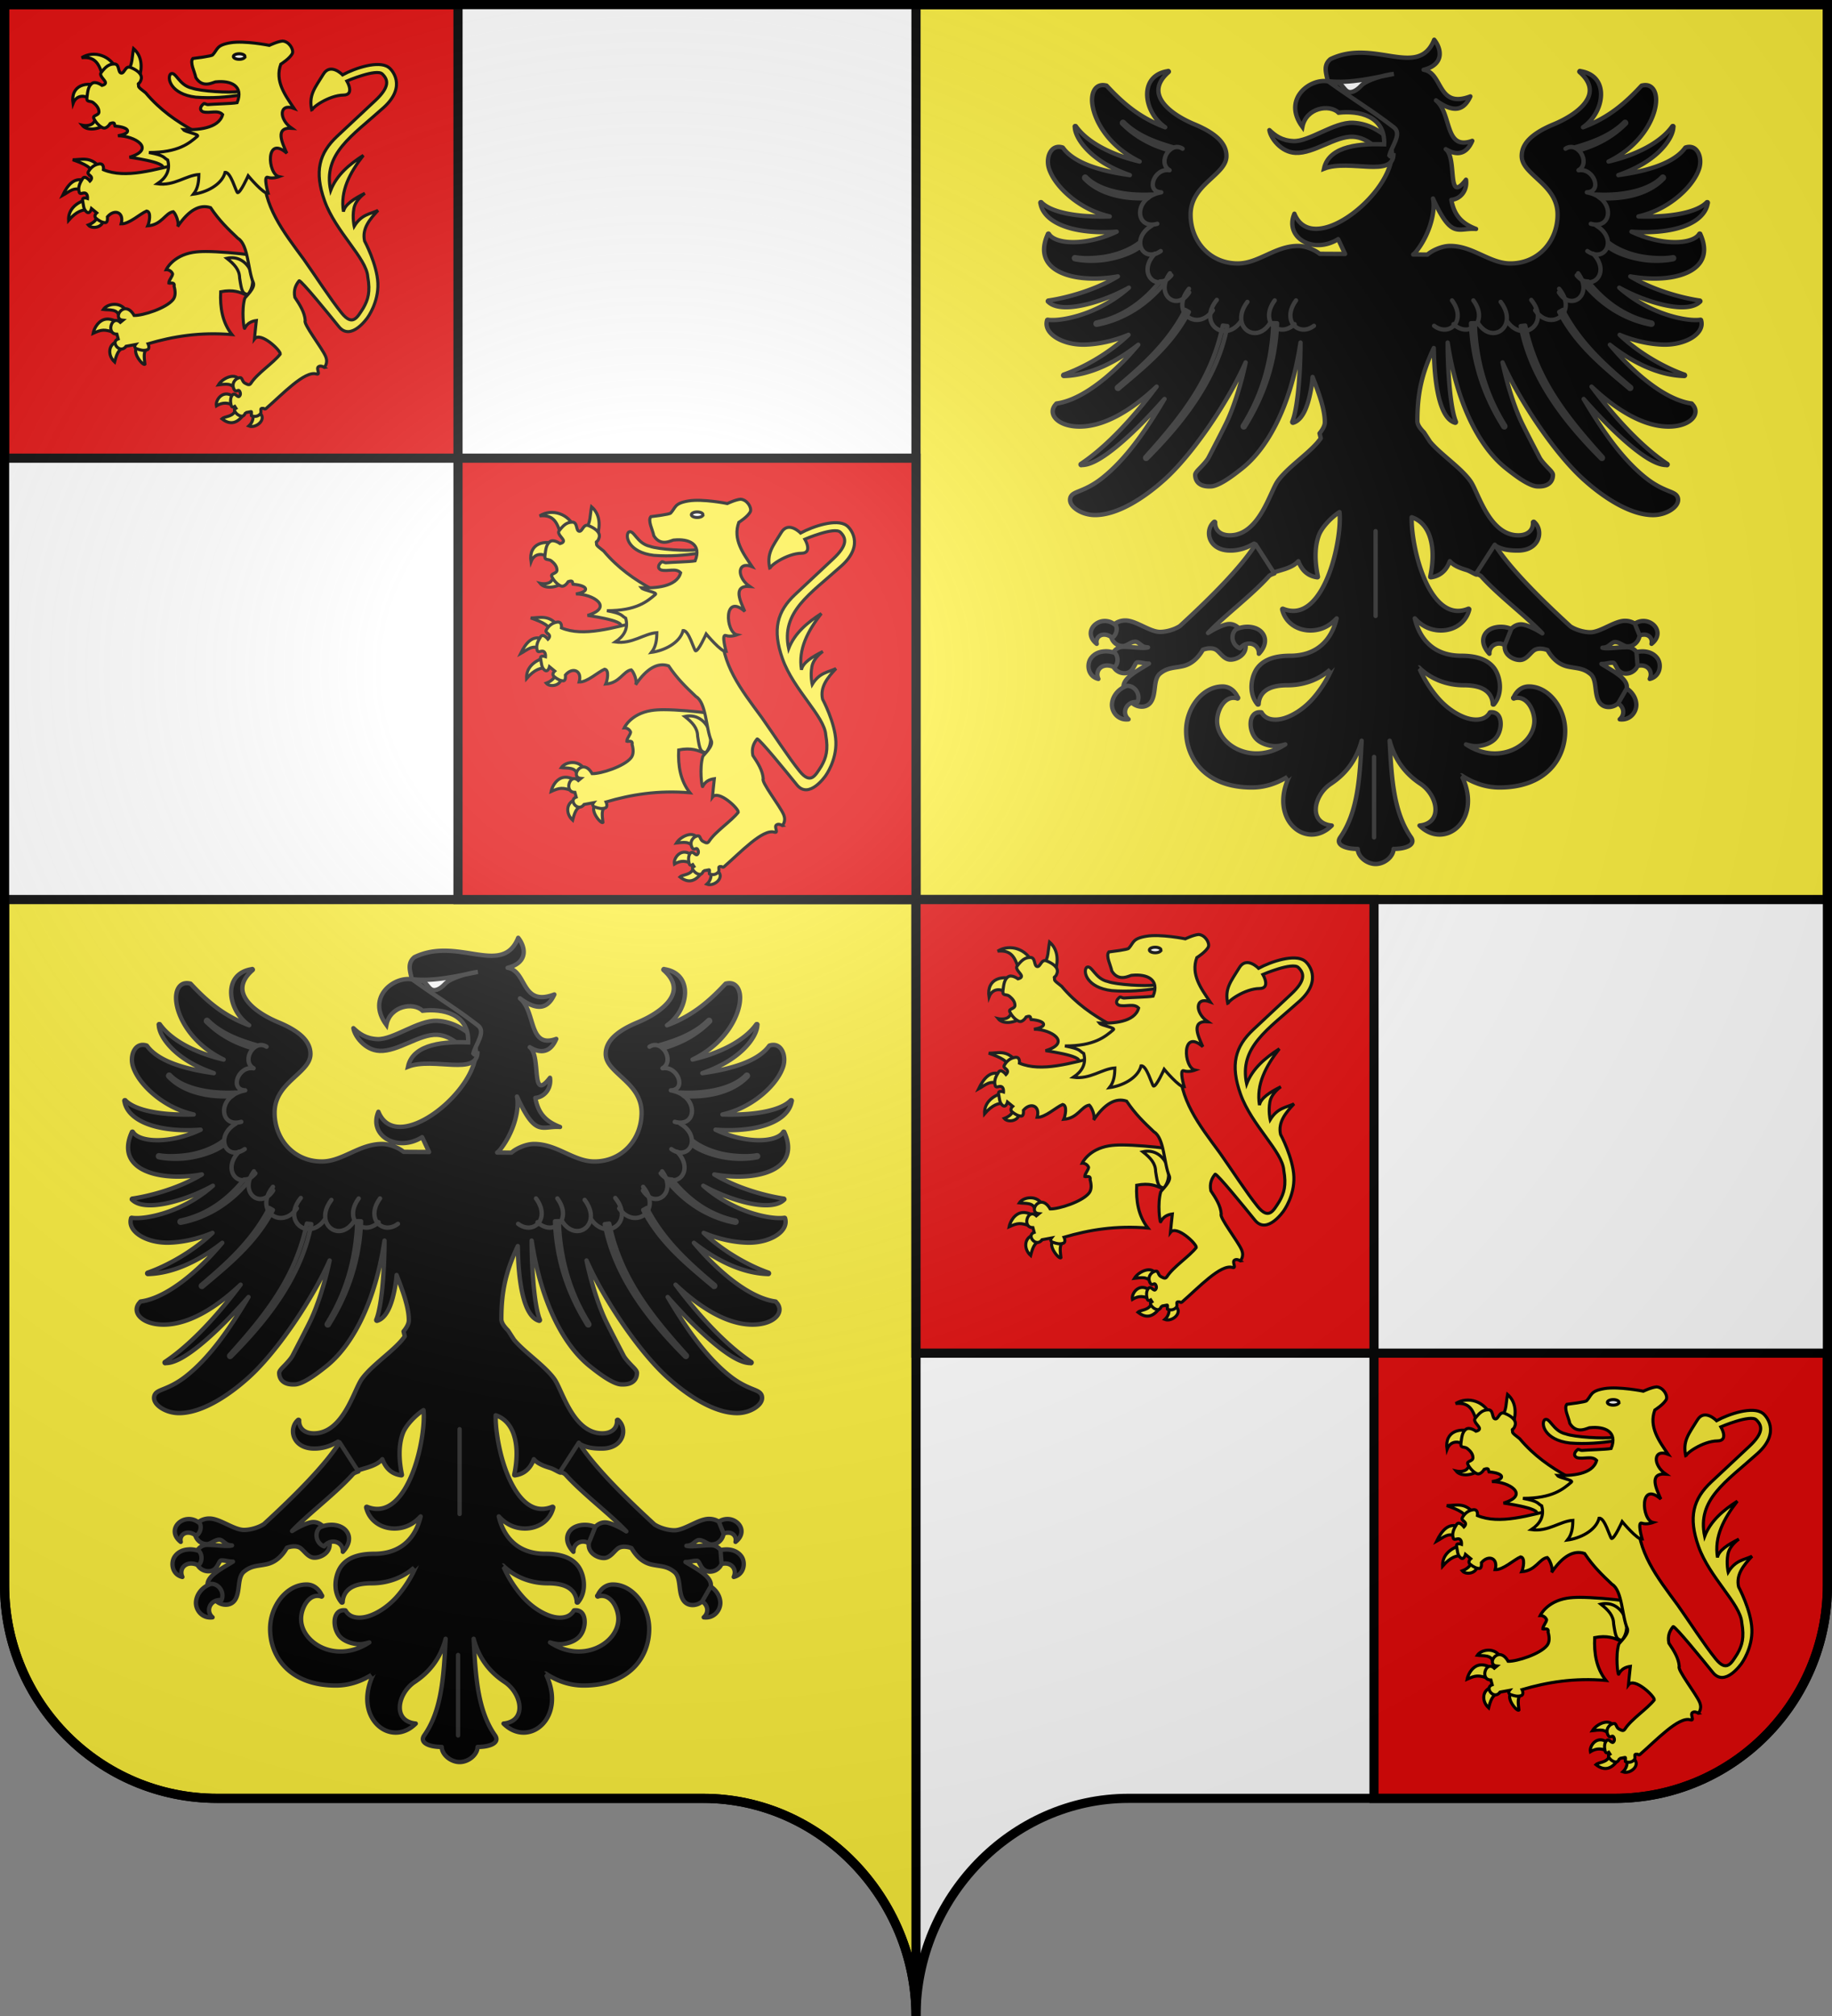 <svg xmlns="http://www.w3.org/2000/svg" xmlns:xlink="http://www.w3.org/1999/xlink" width="600" height="660"><rect width="100%" height="100%" fill="#808080" stroke="none"/><defs><radialGradient xlink:href="#a" id="b" cx="285.186" cy="200.448" r="300" fx="285.186" fy="200.448" gradientTransform="matrix(1.551 0 0 1.35 -227.894 341.099)" gradientUnits="userSpaceOnUse"/><linearGradient id="a"><stop offset="0" style="stop-color:white;stop-opacity:.314"/><stop offset=".19" style="stop-color:white;stop-opacity:.251"/><stop offset=".6" style="stop-color:#6b6b6b;stop-opacity:.125"/><stop offset="1" style="stop-color:black;stop-opacity:.125"/></linearGradient></defs><path d="M300 1050.862c0-38.504 31.203-69.753 69.65-69.753h159.2c38.447 0 69.65-31.25 69.65-69.754V393.862H1.5v517.493c0 38.504 31.203 69.754 69.65 69.754h159.2c38.447 0 69.65 31.25 69.65 69.753" style="fill:#fff;fill-opacity:1;fill-rule:nonzero;stroke:none" transform="translate(0 -392.362)"/><path d="M300 393.862v293h298.5v-293zM300 686.862H1.5v224.5c0 38.504 31.21 69.75 69.656 69.75h159.188c38.447 0 69.656 32.746 69.656 71.25z" style="fill:#fcef3c;fill-opacity:1;stroke:#000;stroke-width:3;stroke-linecap:round;stroke-linejoin:miter;stroke-miterlimit:4;stroke-opacity:1;stroke-dasharray:none" transform="translate(0 -392.362)"/><path d="M1.5 1.5V150H150V1.5zM150 150v144.5h150V150z" style="fill:#e20909;stroke:#000;stroke-width:3;stroke-linecap:butt;stroke-linejoin:miter;stroke-miterlimit:4;stroke-opacity:1;stroke-dasharray:none"/><path d="M300 686.862v148.5h150v-148.5z" style="fill:#e20909;stroke:#000;stroke-width:3;stroke-linecap:butt;stroke-linejoin:miter;stroke-miterlimit:4;stroke-opacity:1;stroke-dasharray:none" transform="translate(0 -392.362)"/><path d="M450 443v145.75h78.844c38.447 0 69.656-31.246 69.656-69.75v-76z" style="fill:#e20909;stroke:#000;stroke-width:3;stroke-linecap:butt;stroke-linejoin:miter;stroke-miterlimit:4;stroke-opacity:1;stroke-dasharray:none"/><g style="stroke-width:3.972;stroke-miterlimit:4;stroke-dasharray:none"><path d="M63.415 130.965c-10.009 7.545-24.988 8.849-30.912 1.406 0 0 10.062 2.355 14.613-3.092 6.175-7.391 6.4-10.884 7.306-9.273zM44.305 99.21c-8.763-6.845-19.332-6.062-23.605 5.059-3.55-24.347 18.246-29.465 35.97-21.639zM59.48 68.298c-4.595-12.573-7.769-25.738-27.54-23.605 16.341-10.125 37.76-2.374 45.244 15.175zM92.078 60.71c5.989-5.72 5.351-18.067 7.307-27.82 11.156 9.723 11.463 24.104 7.587 37.376zM240.175 93.028c-19.938 2.844-38.243 4.618-59.943 2.951-32.746-3.886-37.751-25.084-32.624-30.214 6.652-3.898 10.573 14.838 27.604 18.442 11.094 4.082 49.65 6.45 60.742 4.415 4.082-.748.14 4.61 4.221 4.406z" style="fill:#fcef3c;fill-opacity:1;fill-rule:evenodd;stroke:#000;stroke-width:3.972;stroke-linecap:butt;stroke-linejoin:miter;stroke-miterlimit:4;stroke-opacity:1;stroke-dasharray:none;display:inline" transform="matrix(.252 0 0 .252 18.694 7.628)"/><path d="M130.834 191.668c24.839-8.544-26.942-16.168-36.682-17.676 34.906-10.599 6.88-27.95-15.11-27.89 18.597-3.031 16.045-11.082-3.824-12.575-1.084-1.963.876-5.924-6.183-3.405 0 0-4.496 7.728-9.555 5.62s-9.976-8.149-11.802-12.364c-1.827-4.215 6.885-3.372 6.744-8.43-.14-5.059-3.513-8.712-7.306-11.803s-9.274.28-8.29-7.026c.983-7.306 1.44-13.98 6.322-17.844 4.883-3.864 13.208 2.388 13.208 2.388s5.445-.983 4.444-4.18-8.448-8.606-5.568-12.4c5.761-7.587 10.117-11.17 17.142-11.24 7.026-.07 4.426 10.889 8.852 11.802S88.46 54.6 95.451 57.34s16.1 8.217 13.77 15.737c-1.981 6.388-4.326 4.169-3.556 6.447 1.076 3.184-2.846 1.48 9.457 10.835 18.652 22.167 39.884 36.789 62.72 49.502 30.213 19.35-37.753 58.833-47.008 51.808zM80.554 381.407c-.912-10.859-13.579-8.66-20.49-9.631 4.74-7.117 20.92-10.812 29.212.748 2.94 4.1-7.103.305-8.722 8.883zM75.273 402.15c-13.826-4.996-17.146-4.435-28.447.626 0 0 2.057-11.006 10.998-16.42 8.942-5.415 19.474 1.192 19.474 1.192zM87.1 421.084c-5.1 2.46-8.563 3.794-12.301 18.89-9.044-8.222-8.688-22.27 2.916-26.403zM116.547 422.712c-4.496 4.583-3.395 10.917-2.366 20.192-2.288 2.66-17.898-15.968-9.84-22.576z" style="fill:#fcef3c;fill-opacity:1;fill-rule:evenodd;stroke:#000;stroke-width:3.972;stroke-linecap:butt;stroke-linejoin:miter;stroke-miterlimit:4;stroke-opacity:1;stroke-dasharray:none;display:inline" transform="matrix(.252 0 0 .252 18.694 7.628)"/><path d="M193.118 296.464c-5.848 0-11.483.341-16.462 1.158-26.556 4.356-34.833 22.47-34.833 22.47s5.453-.331 8.133 4.92c1.183 2.315-4.94 8.693-4.758 12.62.89.492 8.368-2.128 6.865 3.902 1.772 6.36 2.227 12.911-1.258 17.336-8.965 11.38-39.34 20.95-50.656 20.7-12.673-22.188-29.715 4.858-14.552 6.164l-3.38 2.786c-11.18-10.413-19.092 15.38-4.459 15.323l1.69 6.166c-10.738 3.664 2.457 20.387 10.234 9.576l12.237-2.253s-3.102 3.916 1.815 5.602c4.918 1.686 8.747 2.688 13.208 1.283 4.46-1.405 1.283-7.887 1.283-7.887 32.505-9.58 67.579-15.4 109.038-11.924-12.449-15.81-15.61-34.98-14.616-55.645 16.252-3.176 25.67.468 34.27 4.945 4.147-4.593 10.694-11.947 8.044-17.026-5.135-9.839-2.103-22.11-6.261-35.96-10.884-1.823-39.667-4.26-55.582-4.256zM44.133 194.395c2.37-6.44-8.276-11.723-23.814-17.109 10.866.091 23.518-4.926 34.941 9.955zM33.402 218.041c-10.233-7.085-17.934 1.024-26.23 5.564 6.215-12.839 15.204-25.051 29.41-18.679zM40.357 242.085c-7.213.069-14.89 1.814-25.435 13.91-.572-13.742 9.253-22.173 21.262-26.429zM51.88 251.647c-.563 3.908-4.917 7.956-11.386 10.39 4.85 5.85 19.899 3.49 19.734-7.83zM252.752 506.568c3.505 2.248 2.42 11.336-3.5 16.634 9.064 3.441 22.913-7.913 15.006-16.294zM232.31 501.401c-3.25 10.591-14.035 8.619-18.036 12.416 10.955 8.605 20.377 6.126 29.165-6.852zM228.337 496.235c-9.282-5.291-16.797-1.873-21.248.825-1.746-8.091 9.89-23.59 24.03-10.363zM232.823 473.165c-8.594-2.505-5.086-5.809-23.131-3.49 5.063-8.383 22.675-17.341 28.015-4.937z" style="fill:#fcef3c;fill-opacity:1;fill-rule:evenodd;stroke:#000;stroke-width:3.972;stroke-linecap:butt;stroke-linejoin:miter;stroke-miterlimit:4;stroke-opacity:1;stroke-dasharray:none;display:inline" transform="matrix(.252 0 0 .252 18.694 7.628)"/><path d="M220.617 305.295c10.127 8.032 16.47 15.002 16.63 25.564 2.657 17.613 3.726 20.275 10.89 21.47 15.69-20.323-1.206-53.093-27.52-47.034z" style="fill:#fcef3c;fill-opacity:1;fill-rule:evenodd;stroke:#000;stroke-width:3.972;stroke-linecap:butt;stroke-linejoin:miter;stroke-miterlimit:4;stroke-opacity:1;stroke-dasharray:none" transform="matrix(.252 0 0 .252 18.694 7.628)"/><path d="M60.228 190.222s1.391-8.545-5.564-7.551-11.724 5.762-14.307 10.73c-1.291 2.484 3.08 3.974 4.198 6.433 1.118 2.46-1.813 5.092-1.813 5.092s-6.359-8.147-9.538-3.18c-3.18 4.969-6.558 11.129-4.372 17.885 1.093 3.378 5.166-.298 8.172 1.142 3.005 1.44 2.558 6.806 2.558 6.806s-7.55-2.683-6.358 2.782.794 11.128 5.166 14.705 6.359-4.372 6.359-4.372l6.756 5.564s-4.57 3.974-.795 7.153c3.776 3.18 8.147 5.564 11.923 5.564s2.782-7.55 2.782-7.55c9.3-10.946 22.192-5.918 17.883 9.14 10.604.277 24.424-13.063 33.077-16.687 6.534.994 3.383 15.124 1.442 19.296 18.464-1.35 22.712-16.889 33.273-18.463 2.669 2.174 8.147 14.086 5.532 19.43q21.462-31.792 42.922-24.64c11.376 16.941 22.633 27.68 35.569 39.941 13.602 8.011 12.922 41.962 19.87 57.229 3.302 7.252-10.485 18.622-11.127 20.864-4.346 15.183-1.202 39.302-.136 38.947 3.378-6.845 8.874-9.457 15.238-10.333-.603 4.913-2.415 23.914-2.415 23.914 7.801-10.044 34.395 15.182 33.565 19.641-9.36 11.923-29.68 24.84-38.036 37.778-2.186 3.386-4.371 1.788-7.948 0s-3.406-7.591-6.359-7.154c-7.155 1.06-11.297 8.405-7.742 15.173 2.628 5.004 5.194-.392 6.864 1.91s2.047 5.474-.185 7.298c-2.232 1.825-5.563-5.543-8.743-1.967s-2.72 9.396-1.726 13.464c.994 4.069 4.717 1.546 4.717 1.546l1.59 2.46c-1.48.948-2.44.532-1.819 3.034.942 3.795 9.179 10.21 12.609 5.45 1.32-1.834 1.725-2.896 1.778-2.887l6.956-1.33c1.629-.312-.343 5.311.72 5.581 4.767 1.213 7.635.683 10.613-1.88 4.074-3.504-1.879-8.662 4.874-7.904 0 0 1.89 1.44 3.142.353 21.853-18.955 50.37-49.58 65.583-45.065 6.05 1.795-.615-6.699 2.564-9.282s7.884.84 7.884.84c-1.044.21 5.617-4.5 1.59-14.307-4.463-10.865-29.704-42.736-26.489-46.666-.751-10.75-7.057-20.49-13.512-30.203-1.87-9.637 1.118-16.035 5.564-21.461 2.542-.915 39.189 44.17 51.664 59.613 15.866 19.64 37.358-11.923 37.358-11.923s14.307-19.473 13.313-44.312-17.288-55.043-17.288-55.043c-3.557-15.929 6.474-27.976 17.487-39.742-10.513 4.913-21.462 5.016-30.999 20.666 0 0-2.583-11.128-.397-23.05s14.307-19.871 14.307-19.871c-14.232 7.122-26.182 14.624-27.82 23.845-4.43-26.86 8.163-50.476 25.833-73.125-18.4 11.853-34.634 25.44-42.524 45.703-10.064-47.993 27.548-70.63 68.753-107.7 31.054-27.938 10.5-50.038 6.36-52.46-12.74-9.093-43.306 1.05-59.614 9.936 0 0-15.62-16.294-25.037-.795-10.922 17.974-19.657 27.087-14.705 47.69-2.554-3.405 22.026-20.509 40.935-20.666 15.222-.126 4.371-18.281 4.371-18.281s38.55-16.493 46.1-9.14c7.552 7.352 10.239 16.446-9.14 34.575l-49.28 46.1c-23.767 22.234-30.136 45.862-16.692 83.856 14.325 40.48 54.636 74.734 56.235 98.957 3.436 19.687.44 29.645-5.762 40.537-7.713 12.025-13.74 24.442-28.217 6.558-14.477-17.885-33.651-47.705-49.081-69.549-27.456-37.347-52.816-68.979-52.615-115.848-55.681-49.511-150.479 23.28-207.894-.794z" style="fill:#fcef3c;fill-opacity:1;fill-rule:evenodd;stroke:#000;stroke-width:3.972;stroke-linecap:butt;stroke-linejoin:miter;stroke-miterlimit:4;stroke-opacity:1;stroke-dasharray:none;display:inline" transform="matrix(.252 0 0 .252 18.694 7.628)"/><path d="M206.874 76.026c-2.576-.629-17 9.926-26.556-5.48-1.519-7.915-8.144-19.625-3.88-24.81 4.2-.588 24.205-2.955 25.8-4.696 6.748-7.368 4.636-12.646 23.043-15.737 18.407-3.092 50.583 3.372 50.583 3.372s10.538-5.058 17.142-5.62c8.205.403 14.462 10.282 12.927 15.737-2.88 6.674-15.175 14.331-15.175 14.331-7.981 21.955 5.441 40.086 17.295 57.47-19.694-7.48-20.213 13.992-3.108 25.79-23.009-1.732-11.707 20.226-6.359 32.432-28-24.71-25.248 27.281-10.076 30.438 0 0-8.29 3.161-14.613.843s.488 20.91.488 20.91c-6.07 1.102-26.06-22.877-26.06-22.877s-10.145 22.657-13.8 21.894c-2.397-1.942-8.838-27.166-16.142-26.37-4.403 16.623-25.299 26.248-41.156 28.362 6.01-7.607 6.936-16.485 7.025-25.572-16.705 1.055-32.193 15.159-53.955 12.083 11.265-7.596 17.183-17.331 13.489-30.912-6.231-3.408-3.247-5.769-24.439-9.76 38.27.065 52.238-11.944 62.97-21.048 3.314-2.812-15.626-5.324-18.205-8.678 17.11.626 46.049-.892 51.052-19.527-6.32-6.703-16.72-1.117-25.572-3.654-5.74-2.745-2.501-7.979 1.171-10.608 1.521-.32 3.589 1.443 5.535 1.249 7.253-.723 30.28-1.158 37.695-2.443 8.947-22.21-8.573-28.928-27.119-27.119z" style="fill:#fcef3c;fill-opacity:1;fill-rule:evenodd;stroke:#000;stroke-width:3.972;stroke-linecap:butt;stroke-linejoin:miter;stroke-miterlimit:4;stroke-opacity:1;stroke-dasharray:none;display:inline" transform="matrix(.252 0 0 .252 18.694 7.628)"/><path d="M244.233 43.176c.003 1.977-3.378 3.58-7.55 3.58-4.173 0-7.555-1.603-7.552-3.58-.003-1.976 3.38-3.579 7.551-3.579 4.173 0 7.554 1.603 7.551 3.58z" style="fill:#fff;fill-opacity:1;fill-rule:evenodd;stroke:#000;stroke-width:3.972;stroke-linecap:butt;stroke-linejoin:miter;stroke-miterlimit:4;stroke-opacity:1;stroke-dasharray:none;display:inline" transform="matrix(.252 0 0 .252 18.694 7.628)"/></g><g style="stroke-width:3.972;stroke-miterlimit:4;stroke-dasharray:none"><path d="M63.415 130.965c-10.009 7.545-24.988 8.849-30.912 1.406 0 0 10.062 2.355 14.613-3.092 6.175-7.391 6.4-10.884 7.306-9.273zM44.305 99.21c-8.763-6.845-19.332-6.062-23.605 5.059-3.55-24.347 18.246-29.465 35.97-21.639zM59.48 68.298c-4.595-12.573-7.769-25.738-27.54-23.605 16.341-10.125 37.76-2.374 45.244 15.175zM92.078 60.71c5.989-5.72 5.351-18.067 7.307-27.82 11.156 9.723 11.463 24.104 7.587 37.376zM240.175 93.028c-19.938 2.844-38.243 4.618-59.943 2.951-32.746-3.886-37.751-25.084-32.624-30.214 6.652-3.898 10.573 14.838 27.604 18.442 11.094 4.082 49.65 6.45 60.742 4.415 4.082-.748.14 4.61 4.221 4.406z" style="fill:#fcef3c;fill-opacity:1;fill-rule:evenodd;stroke:#000;stroke-width:3.972;stroke-linecap:butt;stroke-linejoin:miter;stroke-miterlimit:4;stroke-opacity:1;stroke-dasharray:none;display:inline" transform="matrix(.252 0 0 .252 168.694 157.628)"/><path d="M130.834 191.668c24.839-8.544-26.942-16.168-36.682-17.676 34.906-10.599 6.88-27.95-15.11-27.89 18.597-3.031 16.045-11.082-3.824-12.575-1.084-1.963.876-5.924-6.183-3.405 0 0-4.496 7.728-9.555 5.62s-9.976-8.149-11.802-12.364c-1.827-4.215 6.885-3.372 6.744-8.43-.14-5.059-3.513-8.712-7.306-11.803s-9.274.28-8.29-7.026c.983-7.306 1.44-13.98 6.322-17.844 4.883-3.864 13.208 2.388 13.208 2.388s5.445-.983 4.444-4.18-8.448-8.606-5.568-12.4c5.761-7.587 10.117-11.17 17.142-11.24 7.026-.07 4.426 10.889 8.852 11.802S88.46 54.6 95.451 57.34s16.1 8.217 13.77 15.737c-1.981 6.388-4.326 4.169-3.556 6.447 1.076 3.184-2.846 1.48 9.457 10.835 18.652 22.167 39.884 36.789 62.72 49.502 30.213 19.35-37.753 58.833-47.008 51.808zM80.554 381.407c-.912-10.859-13.579-8.66-20.49-9.631 4.74-7.117 20.92-10.812 29.212.748 2.94 4.1-7.103.305-8.722 8.883zM75.273 402.15c-13.826-4.996-17.146-4.435-28.447.626 0 0 2.057-11.006 10.998-16.42 8.942-5.415 19.474 1.192 19.474 1.192zM87.1 421.084c-5.1 2.46-8.563 3.794-12.301 18.89-9.044-8.222-8.688-22.27 2.916-26.403zM116.547 422.712c-4.496 4.583-3.395 10.917-2.366 20.192-2.288 2.66-17.898-15.968-9.84-22.576z" style="fill:#fcef3c;fill-opacity:1;fill-rule:evenodd;stroke:#000;stroke-width:3.972;stroke-linecap:butt;stroke-linejoin:miter;stroke-miterlimit:4;stroke-opacity:1;stroke-dasharray:none;display:inline" transform="matrix(.252 0 0 .252 168.694 157.628)"/><path d="M193.118 296.464c-5.848 0-11.483.341-16.462 1.158-26.556 4.356-34.833 22.47-34.833 22.47s5.453-.331 8.133 4.92c1.183 2.315-4.94 8.693-4.758 12.62.89.492 8.368-2.128 6.865 3.902 1.772 6.36 2.227 12.911-1.258 17.336-8.965 11.38-39.34 20.95-50.656 20.7-12.673-22.188-29.715 4.858-14.552 6.164l-3.38 2.786c-11.18-10.413-19.092 15.38-4.459 15.323l1.69 6.166c-10.738 3.664 2.457 20.387 10.234 9.576l12.237-2.253s-3.102 3.916 1.815 5.602c4.918 1.686 8.747 2.688 13.208 1.283 4.46-1.405 1.283-7.887 1.283-7.887 32.505-9.58 67.579-15.4 109.038-11.924-12.449-15.81-15.61-34.98-14.616-55.645 16.252-3.176 25.67.468 34.27 4.945 4.147-4.593 10.694-11.947 8.044-17.026-5.135-9.839-2.103-22.11-6.261-35.96-10.884-1.823-39.667-4.26-55.582-4.256zM44.133 194.395c2.37-6.44-8.276-11.723-23.814-17.109 10.866.091 23.518-4.926 34.941 9.955zM33.402 218.041c-10.233-7.085-17.934 1.024-26.23 5.564 6.215-12.839 15.204-25.051 29.41-18.679zM40.357 242.085c-7.213.069-14.89 1.814-25.435 13.91-.572-13.742 9.253-22.173 21.262-26.429zM51.88 251.647c-.563 3.908-4.917 7.956-11.386 10.39 4.85 5.85 19.899 3.49 19.734-7.83zM252.752 506.568c3.505 2.248 2.42 11.336-3.5 16.634 9.064 3.441 22.913-7.913 15.006-16.294zM232.31 501.401c-3.25 10.591-14.035 8.619-18.036 12.416 10.955 8.605 20.377 6.126 29.165-6.852zM228.337 496.235c-9.282-5.291-16.797-1.873-21.248.825-1.746-8.091 9.89-23.59 24.03-10.363zM232.823 473.165c-8.594-2.505-5.086-5.809-23.131-3.49 5.063-8.383 22.675-17.341 28.015-4.937z" style="fill:#fcef3c;fill-opacity:1;fill-rule:evenodd;stroke:#000;stroke-width:3.972;stroke-linecap:butt;stroke-linejoin:miter;stroke-miterlimit:4;stroke-opacity:1;stroke-dasharray:none;display:inline" transform="matrix(.252 0 0 .252 168.694 157.628)"/><path d="M220.617 305.295c10.127 8.032 16.47 15.002 16.63 25.564 2.657 17.613 3.726 20.275 10.89 21.47 15.69-20.323-1.206-53.093-27.52-47.034z" style="fill:#fcef3c;fill-opacity:1;fill-rule:evenodd;stroke:#000;stroke-width:3.972;stroke-linecap:butt;stroke-linejoin:miter;stroke-miterlimit:4;stroke-opacity:1;stroke-dasharray:none" transform="matrix(.252 0 0 .252 168.694 157.628)"/><path d="M60.228 190.222s1.391-8.545-5.564-7.551-11.724 5.762-14.307 10.73c-1.291 2.484 3.08 3.974 4.198 6.433 1.118 2.46-1.813 5.092-1.813 5.092s-6.359-8.147-9.538-3.18c-3.18 4.969-6.558 11.129-4.372 17.885 1.093 3.378 5.166-.298 8.172 1.142 3.005 1.44 2.558 6.806 2.558 6.806s-7.55-2.683-6.358 2.782.794 11.128 5.166 14.705 6.359-4.372 6.359-4.372l6.756 5.564s-4.57 3.974-.795 7.153c3.776 3.18 8.147 5.564 11.923 5.564s2.782-7.55 2.782-7.55c9.3-10.946 22.192-5.918 17.883 9.14 10.604.277 24.424-13.063 33.077-16.687 6.534.994 3.383 15.124 1.442 19.296 18.464-1.35 22.712-16.889 33.273-18.463 2.669 2.174 8.147 14.086 5.532 19.43q21.462-31.792 42.922-24.64c11.376 16.941 22.633 27.68 35.569 39.941 13.602 8.011 12.922 41.962 19.87 57.229 3.302 7.252-10.485 18.622-11.127 20.864-4.346 15.183-1.202 39.302-.136 38.947 3.378-6.845 8.874-9.457 15.238-10.333-.603 4.913-2.415 23.914-2.415 23.914 7.801-10.044 34.395 15.182 33.565 19.641-9.36 11.923-29.68 24.84-38.036 37.778-2.186 3.386-4.371 1.788-7.948 0s-3.406-7.591-6.359-7.154c-7.155 1.06-11.297 8.405-7.742 15.173 2.628 5.004 5.194-.392 6.864 1.91s2.047 5.474-.185 7.298c-2.232 1.825-5.563-5.543-8.743-1.967s-2.72 9.396-1.726 13.464c.994 4.069 4.717 1.546 4.717 1.546l1.59 2.46c-1.48.948-2.44.532-1.819 3.034.942 3.795 9.179 10.21 12.609 5.45 1.32-1.834 1.725-2.896 1.778-2.887l6.956-1.33c1.629-.312-.343 5.311.72 5.581 4.767 1.213 7.635.683 10.613-1.88 4.074-3.504-1.879-8.662 4.874-7.904 0 0 1.89 1.44 3.142.353 21.853-18.955 50.37-49.58 65.583-45.065 6.05 1.795-.615-6.699 2.564-9.282s7.884.84 7.884.84c-1.044.21 5.617-4.5 1.59-14.307-4.463-10.865-29.704-42.736-26.489-46.666-.751-10.75-7.057-20.49-13.512-30.203-1.87-9.637 1.118-16.035 5.564-21.461 2.542-.915 39.189 44.17 51.664 59.613 15.866 19.64 37.358-11.923 37.358-11.923s14.307-19.473 13.313-44.312-17.288-55.043-17.288-55.043c-3.557-15.929 6.474-27.976 17.487-39.742-10.513 4.913-21.462 5.016-30.999 20.666 0 0-2.583-11.128-.397-23.05s14.307-19.871 14.307-19.871c-14.232 7.122-26.182 14.624-27.82 23.845-4.43-26.86 8.163-50.476 25.833-73.125-18.4 11.853-34.634 25.44-42.524 45.703-10.064-47.993 27.548-70.63 68.753-107.7 31.054-27.938 10.5-50.038 6.36-52.46-12.74-9.093-43.306 1.05-59.614 9.936 0 0-15.62-16.294-25.037-.795-10.922 17.974-19.657 27.087-14.705 47.69-2.554-3.405 22.026-20.509 40.935-20.666 15.222-.126 4.371-18.281 4.371-18.281s38.55-16.493 46.1-9.14c7.552 7.352 10.239 16.446-9.14 34.575l-49.28 46.1c-23.767 22.234-30.136 45.862-16.692 83.856 14.325 40.48 54.636 74.734 56.235 98.957 3.436 19.687.44 29.645-5.762 40.537-7.713 12.025-13.74 24.442-28.217 6.558-14.477-17.885-33.651-47.705-49.081-69.549-27.456-37.347-52.816-68.979-52.615-115.848-55.681-49.511-150.479 23.28-207.894-.794z" style="fill:#fcef3c;fill-opacity:1;fill-rule:evenodd;stroke:#000;stroke-width:3.972;stroke-linecap:butt;stroke-linejoin:miter;stroke-miterlimit:4;stroke-opacity:1;stroke-dasharray:none;display:inline" transform="matrix(.252 0 0 .252 168.694 157.628)"/><path d="M206.874 76.026c-2.576-.629-17 9.926-26.556-5.48-1.519-7.915-8.144-19.625-3.88-24.81 4.2-.588 24.205-2.955 25.8-4.696 6.748-7.368 4.636-12.646 23.043-15.737 18.407-3.092 50.583 3.372 50.583 3.372s10.538-5.058 17.142-5.62c8.205.403 14.462 10.282 12.927 15.737-2.88 6.674-15.175 14.331-15.175 14.331-7.981 21.955 5.441 40.086 17.295 57.47-19.694-7.48-20.213 13.992-3.108 25.79-23.009-1.732-11.707 20.226-6.359 32.432-28-24.71-25.248 27.281-10.076 30.438 0 0-8.29 3.161-14.613.843s.488 20.91.488 20.91c-6.07 1.102-26.06-22.877-26.06-22.877s-10.145 22.657-13.8 21.894c-2.397-1.942-8.838-27.166-16.142-26.37-4.403 16.623-25.299 26.248-41.156 28.362 6.01-7.607 6.936-16.485 7.025-25.572-16.705 1.055-32.193 15.159-53.955 12.083 11.265-7.596 17.183-17.331 13.489-30.912-6.231-3.408-3.247-5.769-24.439-9.76 38.27.065 52.238-11.944 62.97-21.048 3.314-2.812-15.626-5.324-18.205-8.678 17.11.626 46.049-.892 51.052-19.527-6.32-6.703-16.72-1.117-25.572-3.654-5.74-2.745-2.501-7.979 1.171-10.608 1.521-.32 3.589 1.443 5.535 1.249 7.253-.723 30.28-1.158 37.695-2.443 8.947-22.21-8.573-28.928-27.119-27.119z" style="fill:#fcef3c;fill-opacity:1;fill-rule:evenodd;stroke:#000;stroke-width:3.972;stroke-linecap:butt;stroke-linejoin:miter;stroke-miterlimit:4;stroke-opacity:1;stroke-dasharray:none;display:inline" transform="matrix(.252 0 0 .252 168.694 157.628)"/><path d="M244.233 43.176c.003 1.977-3.378 3.58-7.55 3.58-4.173 0-7.555-1.603-7.552-3.58-.003-1.976 3.38-3.579 7.551-3.579 4.173 0 7.554 1.603 7.551 3.58z" style="fill:#fff;fill-opacity:1;fill-rule:evenodd;stroke:#000;stroke-width:3.972;stroke-linecap:butt;stroke-linejoin:miter;stroke-miterlimit:4;stroke-opacity:1;stroke-dasharray:none;display:inline" transform="matrix(.252 0 0 .252 168.694 157.628)"/></g><g style="stroke-width:3.972;stroke-miterlimit:4;stroke-dasharray:none"><path d="M63.415 130.965c-10.009 7.545-24.988 8.849-30.912 1.406 0 0 10.062 2.355 14.613-3.092 6.175-7.391 6.4-10.884 7.306-9.273zM44.305 99.21c-8.763-6.845-19.332-6.062-23.605 5.059-3.55-24.347 18.246-29.465 35.97-21.639zM59.48 68.298c-4.595-12.573-7.769-25.738-27.54-23.605 16.341-10.125 37.76-2.374 45.244 15.175zM92.078 60.71c5.989-5.72 5.351-18.067 7.307-27.82 11.156 9.723 11.463 24.104 7.587 37.376zM240.175 93.028c-19.938 2.844-38.243 4.618-59.943 2.951-32.746-3.886-37.751-25.084-32.624-30.214 6.652-3.898 10.573 14.838 27.604 18.442 11.094 4.082 49.65 6.45 60.742 4.415 4.082-.748.14 4.61 4.221 4.406z" style="fill:#fcef3c;fill-opacity:1;fill-rule:evenodd;stroke:#000;stroke-width:3.972;stroke-linecap:butt;stroke-linejoin:miter;stroke-miterlimit:4;stroke-opacity:1;stroke-dasharray:none;display:inline" transform="matrix(.252 0 0 .252 318.694 300.128)"/><path d="M130.834 191.668c24.839-8.544-26.942-16.168-36.682-17.676 34.906-10.599 6.88-27.95-15.11-27.89 18.597-3.031 16.045-11.082-3.824-12.575-1.084-1.963.876-5.924-6.183-3.405 0 0-4.496 7.728-9.555 5.62s-9.976-8.149-11.802-12.364c-1.827-4.215 6.885-3.372 6.744-8.43-.14-5.059-3.513-8.712-7.306-11.803s-9.274.28-8.29-7.026c.983-7.306 1.44-13.98 6.322-17.844 4.883-3.864 13.208 2.388 13.208 2.388s5.445-.983 4.444-4.18-8.448-8.606-5.568-12.4c5.761-7.587 10.117-11.17 17.142-11.24 7.026-.07 4.426 10.889 8.852 11.802S88.46 54.6 95.451 57.34s16.1 8.217 13.77 15.737c-1.981 6.388-4.326 4.169-3.556 6.447 1.076 3.184-2.846 1.48 9.457 10.835 18.652 22.167 39.884 36.789 62.72 49.502 30.213 19.35-37.753 58.833-47.008 51.808zM80.554 381.407c-.912-10.859-13.579-8.66-20.49-9.631 4.74-7.117 20.92-10.812 29.212.748 2.94 4.1-7.103.305-8.722 8.883zM75.273 402.15c-13.826-4.996-17.146-4.435-28.447.626 0 0 2.057-11.006 10.998-16.42 8.942-5.415 19.474 1.192 19.474 1.192zM87.1 421.084c-5.1 2.46-8.563 3.794-12.301 18.89-9.044-8.222-8.688-22.27 2.916-26.403zM116.547 422.712c-4.496 4.583-3.395 10.917-2.366 20.192-2.288 2.66-17.898-15.968-9.84-22.576z" style="fill:#fcef3c;fill-opacity:1;fill-rule:evenodd;stroke:#000;stroke-width:3.972;stroke-linecap:butt;stroke-linejoin:miter;stroke-miterlimit:4;stroke-opacity:1;stroke-dasharray:none;display:inline" transform="matrix(.252 0 0 .252 318.694 300.128)"/><path d="M193.118 296.464c-5.848 0-11.483.341-16.462 1.158-26.556 4.356-34.833 22.47-34.833 22.47s5.453-.331 8.133 4.92c1.183 2.315-4.94 8.693-4.758 12.62.89.492 8.368-2.128 6.865 3.902 1.772 6.36 2.227 12.911-1.258 17.336-8.965 11.38-39.34 20.95-50.656 20.7-12.673-22.188-29.715 4.858-14.552 6.164l-3.38 2.786c-11.18-10.413-19.092 15.38-4.459 15.323l1.69 6.166c-10.738 3.664 2.457 20.387 10.234 9.576l12.237-2.253s-3.102 3.916 1.815 5.602c4.918 1.686 8.747 2.688 13.208 1.283 4.46-1.405 1.283-7.887 1.283-7.887 32.505-9.58 67.579-15.4 109.038-11.924-12.449-15.81-15.61-34.98-14.616-55.645 16.252-3.176 25.67.468 34.27 4.945 4.147-4.593 10.694-11.947 8.044-17.026-5.135-9.839-2.103-22.11-6.261-35.96-10.884-1.823-39.667-4.26-55.582-4.256zM44.133 194.395c2.37-6.44-8.276-11.723-23.814-17.109 10.866.091 23.518-4.926 34.941 9.955zM33.402 218.041c-10.233-7.085-17.934 1.024-26.23 5.564 6.215-12.839 15.204-25.051 29.41-18.679zM40.357 242.085c-7.213.069-14.89 1.814-25.435 13.91-.572-13.742 9.253-22.173 21.262-26.429zM51.88 251.647c-.563 3.908-4.917 7.956-11.386 10.39 4.85 5.85 19.899 3.49 19.734-7.83zM252.752 506.568c3.505 2.248 2.42 11.336-3.5 16.634 9.064 3.441 22.913-7.913 15.006-16.294zM232.31 501.401c-3.25 10.591-14.035 8.619-18.036 12.416 10.955 8.605 20.377 6.126 29.165-6.852zM228.337 496.235c-9.282-5.291-16.797-1.873-21.248.825-1.746-8.091 9.89-23.59 24.03-10.363zM232.823 473.165c-8.594-2.505-5.086-5.809-23.131-3.49 5.063-8.383 22.675-17.341 28.015-4.937z" style="fill:#fcef3c;fill-opacity:1;fill-rule:evenodd;stroke:#000;stroke-width:3.972;stroke-linecap:butt;stroke-linejoin:miter;stroke-miterlimit:4;stroke-opacity:1;stroke-dasharray:none;display:inline" transform="matrix(.252 0 0 .252 318.694 300.128)"/><path d="M220.617 305.295c10.127 8.032 16.47 15.002 16.63 25.564 2.657 17.613 3.726 20.275 10.89 21.47 15.69-20.323-1.206-53.093-27.52-47.034z" style="fill:#fcef3c;fill-opacity:1;fill-rule:evenodd;stroke:#000;stroke-width:3.972;stroke-linecap:butt;stroke-linejoin:miter;stroke-miterlimit:4;stroke-opacity:1;stroke-dasharray:none" transform="matrix(.252 0 0 .252 318.694 300.128)"/><path d="M60.228 190.222s1.391-8.545-5.564-7.551-11.724 5.762-14.307 10.73c-1.291 2.484 3.08 3.974 4.198 6.433 1.118 2.46-1.813 5.092-1.813 5.092s-6.359-8.147-9.538-3.18c-3.18 4.969-6.558 11.129-4.372 17.885 1.093 3.378 5.166-.298 8.172 1.142 3.005 1.44 2.558 6.806 2.558 6.806s-7.55-2.683-6.358 2.782.794 11.128 5.166 14.705 6.359-4.372 6.359-4.372l6.756 5.564s-4.57 3.974-.795 7.153c3.776 3.18 8.147 5.564 11.923 5.564s2.782-7.55 2.782-7.55c9.3-10.946 22.192-5.918 17.883 9.14 10.604.277 24.424-13.063 33.077-16.687 6.534.994 3.383 15.124 1.442 19.296 18.464-1.35 22.712-16.889 33.273-18.463 2.669 2.174 8.147 14.086 5.532 19.43q21.462-31.792 42.922-24.64c11.376 16.941 22.633 27.68 35.569 39.941 13.602 8.011 12.922 41.962 19.87 57.229 3.302 7.252-10.485 18.622-11.127 20.864-4.346 15.183-1.202 39.302-.136 38.947 3.378-6.845 8.874-9.457 15.238-10.333-.603 4.913-2.415 23.914-2.415 23.914 7.801-10.044 34.395 15.182 33.565 19.641-9.36 11.923-29.68 24.84-38.036 37.778-2.186 3.386-4.371 1.788-7.948 0s-3.406-7.591-6.359-7.154c-7.155 1.06-11.297 8.405-7.742 15.173 2.628 5.004 5.194-.392 6.864 1.91s2.047 5.474-.185 7.298c-2.232 1.825-5.563-5.543-8.743-1.967s-2.72 9.396-1.726 13.464c.994 4.069 4.717 1.546 4.717 1.546l1.59 2.46c-1.48.948-2.44.532-1.819 3.034.942 3.795 9.179 10.21 12.609 5.45 1.32-1.834 1.725-2.896 1.778-2.887l6.956-1.33c1.629-.312-.343 5.311.72 5.581 4.767 1.213 7.635.683 10.613-1.88 4.074-3.504-1.879-8.662 4.874-7.904 0 0 1.89 1.44 3.142.353 21.853-18.955 50.37-49.58 65.583-45.065 6.05 1.795-.615-6.699 2.564-9.282s7.884.84 7.884.84c-1.044.21 5.617-4.5 1.59-14.307-4.463-10.865-29.704-42.736-26.489-46.666-.751-10.75-7.057-20.49-13.512-30.203-1.87-9.637 1.118-16.035 5.564-21.461 2.542-.915 39.189 44.17 51.664 59.613 15.866 19.64 37.358-11.923 37.358-11.923s14.307-19.473 13.313-44.312-17.288-55.043-17.288-55.043c-3.557-15.929 6.474-27.976 17.487-39.742-10.513 4.913-21.462 5.016-30.999 20.666 0 0-2.583-11.128-.397-23.05s14.307-19.871 14.307-19.871c-14.232 7.122-26.182 14.624-27.82 23.845-4.43-26.86 8.163-50.476 25.833-73.125-18.4 11.853-34.634 25.44-42.524 45.703-10.064-47.993 27.548-70.63 68.753-107.7 31.054-27.938 10.5-50.038 6.36-52.46-12.74-9.093-43.306 1.05-59.614 9.936 0 0-15.62-16.294-25.037-.795-10.922 17.974-19.657 27.087-14.705 47.69-2.554-3.405 22.026-20.509 40.935-20.666 15.222-.126 4.371-18.281 4.371-18.281s38.55-16.493 46.1-9.14c7.552 7.352 10.239 16.446-9.14 34.575l-49.28 46.1c-23.767 22.234-30.136 45.862-16.692 83.856 14.325 40.48 54.636 74.734 56.235 98.957 3.436 19.687.44 29.645-5.762 40.537-7.713 12.025-13.74 24.442-28.217 6.558-14.477-17.885-33.651-47.705-49.081-69.549-27.456-37.347-52.816-68.979-52.615-115.848-55.681-49.511-150.479 23.28-207.894-.794z" style="fill:#fcef3c;fill-opacity:1;fill-rule:evenodd;stroke:#000;stroke-width:3.972;stroke-linecap:butt;stroke-linejoin:miter;stroke-miterlimit:4;stroke-opacity:1;stroke-dasharray:none;display:inline" transform="matrix(.252 0 0 .252 318.694 300.128)"/><path d="M206.874 76.026c-2.576-.629-17 9.926-26.556-5.48-1.519-7.915-8.144-19.625-3.88-24.81 4.2-.588 24.205-2.955 25.8-4.696 6.748-7.368 4.636-12.646 23.043-15.737 18.407-3.092 50.583 3.372 50.583 3.372s10.538-5.058 17.142-5.62c8.205.403 14.462 10.282 12.927 15.737-2.88 6.674-15.175 14.331-15.175 14.331-7.981 21.955 5.441 40.086 17.295 57.47-19.694-7.48-20.213 13.992-3.108 25.79-23.009-1.732-11.707 20.226-6.359 32.432-28-24.71-25.248 27.281-10.076 30.438 0 0-8.29 3.161-14.613.843s.488 20.91.488 20.91c-6.07 1.102-26.06-22.877-26.06-22.877s-10.145 22.657-13.8 21.894c-2.397-1.942-8.838-27.166-16.142-26.37-4.403 16.623-25.299 26.248-41.156 28.362 6.01-7.607 6.936-16.485 7.025-25.572-16.705 1.055-32.193 15.159-53.955 12.083 11.265-7.596 17.183-17.331 13.489-30.912-6.231-3.408-3.247-5.769-24.439-9.76 38.27.065 52.238-11.944 62.97-21.048 3.314-2.812-15.626-5.324-18.205-8.678 17.11.626 46.049-.892 51.052-19.527-6.32-6.703-16.72-1.117-25.572-3.654-5.74-2.745-2.501-7.979 1.171-10.608 1.521-.32 3.589 1.443 5.535 1.249 7.253-.723 30.28-1.158 37.695-2.443 8.947-22.21-8.573-28.928-27.119-27.119z" style="fill:#fcef3c;fill-opacity:1;fill-rule:evenodd;stroke:#000;stroke-width:3.972;stroke-linecap:butt;stroke-linejoin:miter;stroke-miterlimit:4;stroke-opacity:1;stroke-dasharray:none;display:inline" transform="matrix(.252 0 0 .252 318.694 300.128)"/><path d="M244.233 43.176c.003 1.977-3.378 3.58-7.55 3.58-4.173 0-7.555-1.603-7.552-3.58-.003-1.976 3.38-3.579 7.551-3.579 4.173 0 7.554 1.603 7.551 3.58z" style="fill:#fff;fill-opacity:1;fill-rule:evenodd;stroke:#000;stroke-width:3.972;stroke-linecap:butt;stroke-linejoin:miter;stroke-miterlimit:4;stroke-opacity:1;stroke-dasharray:none;display:inline" transform="matrix(.252 0 0 .252 318.694 300.128)"/></g><g style="stroke-width:3.972;stroke-miterlimit:4;stroke-dasharray:none"><path d="M63.415 130.965c-10.009 7.545-24.988 8.849-30.912 1.406 0 0 10.062 2.355 14.613-3.092 6.175-7.391 6.4-10.884 7.306-9.273zM44.305 99.21c-8.763-6.845-19.332-6.062-23.605 5.059-3.55-24.347 18.246-29.465 35.97-21.639zM59.48 68.298c-4.595-12.573-7.769-25.738-27.54-23.605 16.341-10.125 37.76-2.374 45.244 15.175zM92.078 60.71c5.989-5.72 5.351-18.067 7.307-27.82 11.156 9.723 11.463 24.104 7.587 37.376zM240.175 93.028c-19.938 2.844-38.243 4.618-59.943 2.951-32.746-3.886-37.751-25.084-32.624-30.214 6.652-3.898 10.573 14.838 27.604 18.442 11.094 4.082 49.65 6.45 60.742 4.415 4.082-.748.14 4.61 4.221 4.406z" style="fill:#fcef3c;fill-opacity:1;fill-rule:evenodd;stroke:#000;stroke-width:3.972;stroke-linecap:butt;stroke-linejoin:miter;stroke-miterlimit:4;stroke-opacity:1;stroke-dasharray:none;display:inline" transform="matrix(.252 0 0 .252 468.694 448.228)"/><path d="M130.834 191.668c24.839-8.544-26.942-16.168-36.682-17.676 34.906-10.599 6.88-27.95-15.11-27.89 18.597-3.031 16.045-11.082-3.824-12.575-1.084-1.963.876-5.924-6.183-3.405 0 0-4.496 7.728-9.555 5.62s-9.976-8.149-11.802-12.364c-1.827-4.215 6.885-3.372 6.744-8.43-.14-5.059-3.513-8.712-7.306-11.803s-9.274.28-8.29-7.026c.983-7.306 1.44-13.98 6.322-17.844 4.883-3.864 13.208 2.388 13.208 2.388s5.445-.983 4.444-4.18-8.448-8.606-5.568-12.4c5.761-7.587 10.117-11.17 17.142-11.24 7.026-.07 4.426 10.889 8.852 11.802S88.46 54.6 95.451 57.34s16.1 8.217 13.77 15.737c-1.981 6.388-4.326 4.169-3.556 6.447 1.076 3.184-2.846 1.48 9.457 10.835 18.652 22.167 39.884 36.789 62.72 49.502 30.213 19.35-37.753 58.833-47.008 51.808zM80.554 381.407c-.912-10.859-13.579-8.66-20.49-9.631 4.74-7.117 20.92-10.812 29.212.748 2.94 4.1-7.103.305-8.722 8.883zM75.273 402.15c-13.826-4.996-17.146-4.435-28.447.626 0 0 2.057-11.006 10.998-16.42 8.942-5.415 19.474 1.192 19.474 1.192zM87.1 421.084c-5.1 2.46-8.563 3.794-12.301 18.89-9.044-8.222-8.688-22.27 2.916-26.403zM116.547 422.712c-4.496 4.583-3.395 10.917-2.366 20.192-2.288 2.66-17.898-15.968-9.84-22.576z" style="fill:#fcef3c;fill-opacity:1;fill-rule:evenodd;stroke:#000;stroke-width:3.972;stroke-linecap:butt;stroke-linejoin:miter;stroke-miterlimit:4;stroke-opacity:1;stroke-dasharray:none;display:inline" transform="matrix(.252 0 0 .252 468.694 448.228)"/><path d="M193.118 296.464c-5.848 0-11.483.341-16.462 1.158-26.556 4.356-34.833 22.47-34.833 22.47s5.453-.331 8.133 4.92c1.183 2.315-4.94 8.693-4.758 12.62.89.492 8.368-2.128 6.865 3.902 1.772 6.36 2.227 12.911-1.258 17.336-8.965 11.38-39.34 20.95-50.656 20.7-12.673-22.188-29.715 4.858-14.552 6.164l-3.38 2.786c-11.18-10.413-19.092 15.38-4.459 15.323l1.69 6.166c-10.738 3.664 2.457 20.387 10.234 9.576l12.237-2.253s-3.102 3.916 1.815 5.602c4.918 1.686 8.747 2.688 13.208 1.283 4.46-1.405 1.283-7.887 1.283-7.887 32.505-9.58 67.579-15.4 109.038-11.924-12.449-15.81-15.61-34.98-14.616-55.645 16.252-3.176 25.67.468 34.27 4.945 4.147-4.593 10.694-11.947 8.044-17.026-5.135-9.839-2.103-22.11-6.261-35.96-10.884-1.823-39.667-4.26-55.582-4.256zM44.133 194.395c2.37-6.44-8.276-11.723-23.814-17.109 10.866.091 23.518-4.926 34.941 9.955zM33.402 218.041c-10.233-7.085-17.934 1.024-26.23 5.564 6.215-12.839 15.204-25.051 29.41-18.679zM40.357 242.085c-7.213.069-14.89 1.814-25.435 13.91-.572-13.742 9.253-22.173 21.262-26.429zM51.88 251.647c-.563 3.908-4.917 7.956-11.386 10.39 4.85 5.85 19.899 3.49 19.734-7.83zM252.752 506.568c3.505 2.248 2.42 11.336-3.5 16.634 9.064 3.441 22.913-7.913 15.006-16.294zM232.31 501.401c-3.25 10.591-14.035 8.619-18.036 12.416 10.955 8.605 20.377 6.126 29.165-6.852zM228.337 496.235c-9.282-5.291-16.797-1.873-21.248.825-1.746-8.091 9.89-23.59 24.03-10.363zM232.823 473.165c-8.594-2.505-5.086-5.809-23.131-3.49 5.063-8.383 22.675-17.341 28.015-4.937z" style="fill:#fcef3c;fill-opacity:1;fill-rule:evenodd;stroke:#000;stroke-width:3.972;stroke-linecap:butt;stroke-linejoin:miter;stroke-miterlimit:4;stroke-opacity:1;stroke-dasharray:none;display:inline" transform="matrix(.252 0 0 .252 468.694 448.228)"/><path d="M220.617 305.295c10.127 8.032 16.47 15.002 16.63 25.564 2.657 17.613 3.726 20.275 10.89 21.47 15.69-20.323-1.206-53.093-27.52-47.034z" style="fill:#fcef3c;fill-opacity:1;fill-rule:evenodd;stroke:#000;stroke-width:3.972;stroke-linecap:butt;stroke-linejoin:miter;stroke-miterlimit:4;stroke-opacity:1;stroke-dasharray:none" transform="matrix(.252 0 0 .252 468.694 448.228)"/><path d="M60.228 190.222s1.391-8.545-5.564-7.551-11.724 5.762-14.307 10.73c-1.291 2.484 3.08 3.974 4.198 6.433 1.118 2.46-1.813 5.092-1.813 5.092s-6.359-8.147-9.538-3.18c-3.18 4.969-6.558 11.129-4.372 17.885 1.093 3.378 5.166-.298 8.172 1.142 3.005 1.44 2.558 6.806 2.558 6.806s-7.55-2.683-6.358 2.782.794 11.128 5.166 14.705 6.359-4.372 6.359-4.372l6.756 5.564s-4.57 3.974-.795 7.153c3.776 3.18 8.147 5.564 11.923 5.564s2.782-7.55 2.782-7.55c9.3-10.946 22.192-5.918 17.883 9.14 10.604.277 24.424-13.063 33.077-16.687 6.534.994 3.383 15.124 1.442 19.296 18.464-1.35 22.712-16.889 33.273-18.463 2.669 2.174 8.147 14.086 5.532 19.43q21.462-31.792 42.922-24.64c11.376 16.941 22.633 27.68 35.569 39.941 13.602 8.011 12.922 41.962 19.87 57.229 3.302 7.252-10.485 18.622-11.127 20.864-4.346 15.183-1.202 39.302-.136 38.947 3.378-6.845 8.874-9.457 15.238-10.333-.603 4.913-2.415 23.914-2.415 23.914 7.801-10.044 34.395 15.182 33.565 19.641-9.36 11.923-29.68 24.84-38.036 37.778-2.186 3.386-4.371 1.788-7.948 0s-3.406-7.591-6.359-7.154c-7.155 1.06-11.297 8.405-7.742 15.173 2.628 5.004 5.194-.392 6.864 1.91s2.047 5.474-.185 7.298c-2.232 1.825-5.563-5.543-8.743-1.967s-2.72 9.396-1.726 13.464c.994 4.069 4.717 1.546 4.717 1.546l1.59 2.46c-1.48.948-2.44.532-1.819 3.034.942 3.795 9.179 10.21 12.609 5.45 1.32-1.834 1.725-2.896 1.778-2.887l6.956-1.33c1.629-.312-.343 5.311.72 5.581 4.767 1.213 7.635.683 10.613-1.88 4.074-3.504-1.879-8.662 4.874-7.904 0 0 1.89 1.44 3.142.353 21.853-18.955 50.37-49.58 65.583-45.065 6.05 1.795-.615-6.699 2.564-9.282s7.884.84 7.884.84c-1.044.21 5.617-4.5 1.59-14.307-4.463-10.865-29.704-42.736-26.489-46.666-.751-10.75-7.057-20.49-13.512-30.203-1.87-9.637 1.118-16.035 5.564-21.461 2.542-.915 39.189 44.17 51.664 59.613 15.866 19.64 37.358-11.923 37.358-11.923s14.307-19.473 13.313-44.312-17.288-55.043-17.288-55.043c-3.557-15.929 6.474-27.976 17.487-39.742-10.513 4.913-21.462 5.016-30.999 20.666 0 0-2.583-11.128-.397-23.05s14.307-19.871 14.307-19.871c-14.232 7.122-26.182 14.624-27.82 23.845-4.43-26.86 8.163-50.476 25.833-73.125-18.4 11.853-34.634 25.44-42.524 45.703-10.064-47.993 27.548-70.63 68.753-107.7 31.054-27.938 10.5-50.038 6.36-52.46-12.74-9.093-43.306 1.05-59.614 9.936 0 0-15.62-16.294-25.037-.795-10.922 17.974-19.657 27.087-14.705 47.69-2.554-3.405 22.026-20.509 40.935-20.666 15.222-.126 4.371-18.281 4.371-18.281s38.55-16.493 46.1-9.14c7.552 7.352 10.239 16.446-9.14 34.575l-49.28 46.1c-23.767 22.234-30.136 45.862-16.692 83.856 14.325 40.48 54.636 74.734 56.235 98.957 3.436 19.687.44 29.645-5.762 40.537-7.713 12.025-13.74 24.442-28.217 6.558-14.477-17.885-33.651-47.705-49.081-69.549-27.456-37.347-52.816-68.979-52.615-115.848-55.681-49.511-150.479 23.28-207.894-.794z" style="fill:#fcef3c;fill-opacity:1;fill-rule:evenodd;stroke:#000;stroke-width:3.972;stroke-linecap:butt;stroke-linejoin:miter;stroke-miterlimit:4;stroke-opacity:1;stroke-dasharray:none;display:inline" transform="matrix(.252 0 0 .252 468.694 448.228)"/><path d="M206.874 76.026c-2.576-.629-17 9.926-26.556-5.48-1.519-7.915-8.144-19.625-3.88-24.81 4.2-.588 24.205-2.955 25.8-4.696 6.748-7.368 4.636-12.646 23.043-15.737 18.407-3.092 50.583 3.372 50.583 3.372s10.538-5.058 17.142-5.62c8.205.403 14.462 10.282 12.927 15.737-2.88 6.674-15.175 14.331-15.175 14.331-7.981 21.955 5.441 40.086 17.295 57.47-19.694-7.48-20.213 13.992-3.108 25.79-23.009-1.732-11.707 20.226-6.359 32.432-28-24.71-25.248 27.281-10.076 30.438 0 0-8.29 3.161-14.613.843s.488 20.91.488 20.91c-6.07 1.102-26.06-22.877-26.06-22.877s-10.145 22.657-13.8 21.894c-2.397-1.942-8.838-27.166-16.142-26.37-4.403 16.623-25.299 26.248-41.156 28.362 6.01-7.607 6.936-16.485 7.025-25.572-16.705 1.055-32.193 15.159-53.955 12.083 11.265-7.596 17.183-17.331 13.489-30.912-6.231-3.408-3.247-5.769-24.439-9.76 38.27.065 52.238-11.944 62.97-21.048 3.314-2.812-15.626-5.324-18.205-8.678 17.11.626 46.049-.892 51.052-19.527-6.32-6.703-16.72-1.117-25.572-3.654-5.74-2.745-2.501-7.979 1.171-10.608 1.521-.32 3.589 1.443 5.535 1.249 7.253-.723 30.28-1.158 37.695-2.443 8.947-22.21-8.573-28.928-27.119-27.119z" style="fill:#fcef3c;fill-opacity:1;fill-rule:evenodd;stroke:#000;stroke-width:3.972;stroke-linecap:butt;stroke-linejoin:miter;stroke-miterlimit:4;stroke-opacity:1;stroke-dasharray:none;display:inline" transform="matrix(.252 0 0 .252 468.694 448.228)"/><path d="M244.233 43.176c.003 1.977-3.378 3.58-7.55 3.58-4.173 0-7.555-1.603-7.552-3.58-.003-1.976 3.38-3.579 7.551-3.579 4.173 0 7.554 1.603 7.551 3.58z" style="fill:#fff;fill-opacity:1;fill-rule:evenodd;stroke:#000;stroke-width:3.972;stroke-linecap:butt;stroke-linejoin:miter;stroke-miterlimit:4;stroke-opacity:1;stroke-dasharray:none;display:inline" transform="matrix(.252 0 0 .252 468.694 448.228)"/></g><g style="stroke:#313131;stroke-width:1;stroke-miterlimit:4;stroke-opacity:1;stroke-dasharray:none"><path d="M89.875 8.813C86.21 17.932 76.033 8.393 66 13.28c-2.095 1.739-.504 4.02-.469 6.219 3.507 2.092 6.378 4.71 9.902 6.77 3.802 2.923 4.369 5.127 3.317 8.23l1.281-.75C81.8 43.03 62.043 59.48 57.72 48.813c-2.334 5.479 4.319 9.415 10.062 5.843l1.594 3.407-5.844-.032a8 8 0 0 0-1.656-1c-.967-.437-2.146-.812-3.312-.812-2.676 0-4.951 1.027-7.157 2.031-2.205 1.004-4.337 2-6.718 2-6.416 0-10.844-5.127-10.844-11.219 0-3.543 2.038-5.79 4.093-7.718 1.028-.965 2.06-1.865 2.844-2.782.785-.917 1.313-1.877 1.313-3 0-1.716-.866-3.13-2.219-4.312s-3.183-2.149-5.156-2.969c-2.72-1.13-5.694-2.885-7.219-4.969-.763-1.042-1.174-2.141-1.031-3.312.142-1.171.836-2.429 2.312-3.719a.2.2 0 0 0 .032-.031.15.15 0 0 0 .03-.063v-.031a.15.15 0 0 0-.03-.062.2.2 0 0 0-.032-.032.2.2 0 0 0-.031-.031h-.093c-.027.004-.037.027-.063.031-1.934.303-3.26 1.203-4 2.438-.75 1.25-.895 2.794-.594 4.375.437 2.297 1.873 4.617 4 6.093-6.064-2.245-9.93-5.755-13.469-9.562a.15.15 0 0 0-.062-.031h-.031c-.803-.187-1.472-.101-2 .25-.529.35-.904.95-1.094 1.687-.381 1.475-.08 3.577.937 5.844 1.522 3.394 4.677 7.172 9.844 9.688-6.33-1.483-11.977-4.327-14.656-8.094a.2.2 0 0 0-.032-.032.2.2 0 0 0-.03-.03H7.25a.15.15 0 0 0-.031.062.2.2 0 0 0-.032.031v.031c0 .023.032.07.032.094.003 1.239.933 3.461 3.437 5.813 1.985 1.864 4.97 3.773 9.219 5.25-2.396-.336-4.731-.778-6.844-1.376-3.804-1.076-6.924-2.66-8.531-4.906a.2.2 0 0 0-.031-.031h-.032v-.031c-.686-.226-1.282-.19-1.78.031-.5.222-.89.65-1.157 1.156-.534 1.013-.621 2.406-.219 3.657.857 2.661 3.522 5.86 7.282 8.218a21.7 21.7 0 0 0 6.687 2.782 53 53 0 0 1-5.906-.126c-4.103-.333-8.02-1.27-9.813-3.124a.2.2 0 0 0-.031-.032h-.156a.2.2 0 0 0-.031.032.15.15 0 0 0-.032.062v.063c.005.032.026.06.031.093.42 2.51 2.73 4.505 6.5 5.625 2.878.856 6.606 1.218 11.032.907-2.546 1.208-5.156 1.946-7.5 2.25-1.991.257-3.776.215-5.188-.094-1.411-.31-2.437-.872-2.875-1.625a.2.2 0 0 0-.031-.032.2.2 0 0 0-.031-.03.15.15 0 0 0-.063-.032.15.15 0 0 0-.062.031h-.032a.2.2 0 0 0-.03.032v.03c-1.264 2.738-1.108 4.938.03 6.563s3.224 2.665 5.782 3.219c3.012.652 6.693.608 10.281-.031-5.993 3.632-13.17 5.163-16 5.562h-.031a.2.2 0 0 0-.032.031.2.2 0 0 0-.03.032.2.2 0 0 0-.032.031v.094a.2.2 0 0 0 .031.031.2.2 0 0 0 .032.031C2.099 70.061 3.867 70.4 6 70.281s4.615-.717 7.094-1.562c2.3-.785 4.589-1.808 6.562-2.906-2.7 2.39-5.653 4.102-8.437 5.28C6.799 72.966 2.784 73.477 1 73.188H.938a.15.15 0 0 0-.063.032.2.2 0 0 0-.031.031v.031c-.236.782-.13 1.532.25 2.219.379.687 1.024 1.303 1.844 1.813 1.638 1.018 4.013 1.648 6.53 1.593 3.167-.069 6.772-.863 10.095-2.25-4.7 4.503-10.855 7.758-14.938 9.156a.2.2 0 0 0-.031.032.2.2 0 0 0-.032.031v.031a.2.2 0 0 0-.03.031V86a.15.15 0 0 0 .03.063.2.2 0 0 0 .032.03q.015.003.031 0a.2.2 0 0 0 .031.032h.062c6.284-.175 12.35-3.464 17.095-7.187-1.162 1.371-2.389 2.753-3.688 4.062-4.764 4.798-10.291 8.794-15.094 9.438a.15.15 0 0 0-.062.03v.032c-.564.551-.848 1.168-.844 1.781s.278 1.205.781 1.719c1.007 1.028 2.903 1.75 5.406 1.75 6.016 0 12.357-4.135 17.72-9.187-4.854 6.484-11.145 13.6-17.438 17.78a.2.2 0 0 0-.031.032.15.15 0 0 0-.032.062v.062a.2.2 0 0 0 .031.032v.031a.2.2 0 0 0 .032.031.15.15 0 0 0 .062.032h.031c.028 0 .066-.032.094-.032 1.576.029 3.616-.965 5.969-2.656 2.395-1.721 5.101-4.143 7.844-6.906a136 136 0 0 0 5.25-5.625c-4.606 7.784-9.067 13.972-14.219 18.094-2.275 1.82-4.117 2.567-5.406 3.093-.645.264-1.134.455-1.5.75a1.54 1.54 0 0 0-.594 1.25c0 .91.721 1.758 1.781 2.407 1.06.648 2.475 1.093 3.969 1.093 4.893 0 10.869-3.548 16.063-8.25 4.09-3.702 8.79-9.792 12.718-16.062C42.965 90.097 45.01 86.364 46.5 83c-1.087 5.318-2.91 10.752-4.437 13.906-1.025 2.117-3.144 6.166-4.063 7.938-.359.691-1.105 1.502-1.781 2.219-.339.358-.67.671-.907.968-.236.297-.406.554-.406.813 0 .697.22 1.4.782 1.906.561.506 1.448.81 2.75.75.75 0 1.74-.386 2.968-1.094 1.228-.707 2.674-1.762 4.375-3.125 5.135-4.11 10.916-13.016 13.344-28.844-.001 2.794-.113 6.01-.344 9-.302 3.924-.827 7.482-1.562 9.22v.093a.15.15 0 0 0 .031.063.2.2 0 0 0 .031.03q.015.003.032 0a.2.2 0 0 0 .03.032h.063c1.268-.348 2.212-1.568 2.907-3.219s1.158-3.77 1.468-6.031c.059-.425.078-.85.125-1.281 1.472 3.812 2.813 7.443 2.813 10.406 0 .772-.462 1.637-1.219 2.563l.281 1.124c-.168.263-.37.508-.593.782-.758.925-1.797 1.9-2.938 2.906-2.281 2.01-4.953 4.131-6.406 6.219-.457.656-.94 1.744-1.532 3.031s-1.277 2.764-2.124 4.156c-1.696 2.785-3.986 5.219-7.313 5.219-1.126 0-1.993-.314-2.562-.844-.57-.53-.862-1.278-.813-2.125v-.062a.2.2 0 0 0-.031-.031.2.2 0 0 0-.032-.032.15.15 0 0 0-.062-.03h-.063a.2.2 0 0 0-.03.03h-.032c-1.124.954-1.474 2.591-.906 4 .567 1.41 2.076 2.594 4.656 2.594 2.09 0 3.895-.682 5.438-1.594l4.312 6.688c.59-.196 1.315-.402 2.063-.625 1.42-.424 2.91-.975 3.812-2.031.17.437.36.86.594 1.25.756 1.262 1.914 2.212 3.75 2.468h.062a.15.15 0 0 0 .063-.03.2.2 0 0 0 .031-.032v-.124c-.842-4.006-.646-7.224.25-9.563.687-1.794 2.902-4.104 4.719-5.25.142 1.314.075 3.174-.219 5.343-.372 2.748-1.077 5.902-2.156 8.75-1.08 2.85-2.513 5.397-4.281 6.97-1.77 1.571-3.874 2.168-6.344 1.155H55a.2.2 0 0 0-.031.032h-.032v.03a.2.2 0 0 0-.03.032v.094c.778 3.185 3.624 4.812 6.5 4.812 2.39 0 4.35-1.014 5.874-2.625.05-.053.107-.102.156-.156-.344 1.51-1.025 3.33-2.28 4.906-1.636 2.055-4.25 3.688-8.438 3.688-2.95 0-5.795.615-7.469 2.75-.712.907-1.266 2.333-1.375 3.875-.11 1.542.236 3.23 1.375 4.562a.15.15 0 0 0 .063.031h.093a.15.15 0 0 0 .063-.03.15.15 0 0 0 .031-.063v-.031c.076-1.28.598-2.365 1.656-3.126s2.675-1.187 5-1.187c4.023 0 7.681-1.494 10.313-4.094-.965 2.35-2.52 4.886-4.375 7.031-1.994 2.306-4.528 3.985-6.782 4.657-1.126.336-2.179.392-3.062.187-.883-.204-1.591-.673-2.062-1.5a.2.2 0 0 0-.032-.031.2.2 0 0 0-.031-.031h-.063c-.76-.091-1.352.143-1.75.594s-.61 1.084-.656 1.78c-.09 1.394.446 3.033 1.532 3.97.921.794 2.241 1.256 3.562 1.406 1.039.118 1.985-.118 2.875-.375-7.634 5.02-15.687.116-15.687-5.406 0-1.257.462-2.793 1.28-3.875.82-1.083 1.952-1.718 3.376-1.282a.2.2 0 0 0 .031.032h.031a.2.2 0 0 0 .032-.032h.03a.2.2 0 0 0 .032-.03.2.2 0 0 0 .031-.032v-.124c-.017-.042-.075-.054-.093-.095-.619-1.363-1.8-2.468-3.5-2.468-2.315 0-4.429 1.262-5.938 3.156-1.51 1.893-2.437 4.44-2.437 7.031 0 3.195 1.113 6.443 3.562 8.906s6.25 4.125 11.563 4.125c3.212 0 6.106-1.069 8.718-2.78-5.046 10.178 3.861 17.326 9.657 11.53-5.493-.555-4.195-6.965-.22-9.593 3.935-2.602 6.064-6.062 7.094-9.907-.434 8.475-.861 16.418-4.906 22.188-1.212 1.73 1.107 2.687 4 2.687.058 1.83 2.116 3.47 4.125 3.47s4.068-1.64 4.125-3.47c2.894 0 5.212-.958 4-2.687-4.044-5.77-4.471-13.713-4.906-22.188 1.03 3.845 3.16 7.305 7.094 9.907 3.976 2.628 5.274 9.038-.219 9.593 5.795 5.796 14.703-1.352 9.656-11.53 2.615 1.716 5.533 2.78 8.75 2.78 5.312 0 9.114-1.66 11.563-4.125 2.448-2.463 3.531-5.71 3.531-8.906 0-2.59-.928-5.138-2.437-7.031-1.51-1.894-3.592-3.156-5.907-3.156-1.7 0-2.881 1.105-3.5 2.468-.018.041-.076.053-.093.094a.2.2 0 0 0-.032.031v.062q.014.019.032.032v.031q.014.019.03.031h.032a.15.15 0 0 0 .062.032.2.2 0 0 0 .032-.032c1.424-.436 2.587.2 3.406 1.282.818 1.082 1.281 2.618 1.281 3.875 0 5.523-8.083 10.431-15.719 5.406.896.264 1.857.494 2.907.375 1.32-.15 2.61-.612 3.53-1.406 1.087-.937 1.622-2.576 1.532-3.97-.045-.696-.227-1.33-.625-1.78-.398-.451-1.02-.685-1.781-.594h-.031a.2.2 0 0 0-.031.031.2.2 0 0 0-.032.031c-.47.827-1.18 1.296-2.062 1.5-.883.205-1.936.149-3.063-.187-2.253-.672-4.787-2.35-6.781-4.656-1.855-2.146-3.41-4.682-4.375-7.032 2.631 2.6 6.29 4.094 10.313 4.094 2.325 0 3.941.427 5 1.188 1.058.76 1.58 1.844 1.656 3.124v.062q.014.019.031.032.014.019.031.031h.125a.2.2 0 0 0 .031-.03h.031c1.14-1.333 1.484-3.022 1.375-4.563-.109-1.542-.663-2.968-1.375-3.875-1.674-2.135-4.52-2.75-7.468-2.75-4.188 0-6.802-1.633-8.438-3.688-1.255-1.577-1.937-3.396-2.281-4.906.049.054.106.103.156.156 1.524 1.61 3.484 2.625 5.875 2.625 2.876 0 5.722-1.627 6.5-4.812v-.094a.2.2 0 0 0-.031-.031.2.2 0 0 0-.031-.031.2.2 0 0 0-.032-.032h-.125c-2.47 1.013-4.543.416-6.312-1.156s-3.202-4.12-4.281-6.969c-1.08-2.848-1.785-6.002-2.157-8.75-.214-1.583-.301-2.986-.28-4.156 1.753.552 3.202 1.899 4.03 4.063.896 2.339 1.093 5.557.25 9.562v.125a.2.2 0 0 0 .032.031.15.15 0 0 0 .062.031h.063c1.835-.256 2.993-1.206 3.75-2.468.234-.39.424-.813.593-1.25.902 1.056 2.393 1.607 3.813 2.03.747.224 1.689.861 2.278 1.057l4.312-6.687c1.543.91 3.132 1.162 5.222 1.162 2.58 0 4.089-1.184 4.657-2.594s.217-3.046-.907-4h-.03a.2.2 0 0 0-.032-.03h-.062a.15.15 0 0 0-.063.03.2.2 0 0 0-.031.032.2.2 0 0 0-.031.03v.063c.049.847-.243 1.596-.813 2.125-.57.53-1.436.844-2.562.844-3.327 0-5.617-2.434-7.313-5.219-.847-1.392-1.533-2.869-2.125-4.156s-1.074-2.375-1.531-3.031c-1.454-2.088-4.125-4.209-6.406-6.22-1.141-1.004-2.18-1.98-2.938-2.905l-1.375-2.125C86.575 98.144 86 97.256 86 96.5c0-6.341.996-10.909 3.781-16.812.046 2.482.164 5.262.531 7.937.31 2.26.775 4.38 1.47 6.031.694 1.65 1.638 2.87 2.906 3.219h.062a.2.2 0 0 0 .031-.031h.031a.2.2 0 0 0 .032-.031.15.15 0 0 0 .031-.063v-.094c-.735-1.737-1.26-5.295-1.562-9.219-.23-2.99-.343-6.206-.344-9 2.428 15.828 8.21 24.734 13.344 28.844 1.701 1.363 3.146 2.418 4.374 3.125 1.229.708 2.219 1.094 2.97 1.094 1.3.06 2.188-.244 2.75-.75.56-.506.78-1.209.78-1.906 0-.259-.17-.516-.406-.813s-.568-.61-.906-.969c-.677-.716-1.423-1.527-1.781-2.218-.919-1.772-3.038-5.82-4.063-7.938-1.527-3.154-3.35-8.588-4.437-13.906 1.49 3.364 3.535 7.097 5.844 10.781 3.927 6.27 8.629 12.36 12.718 16.063 5.194 4.702 11.17 8.25 16.063 8.25 1.493 0 2.908-.445 3.969-1.094s1.78-1.497 1.78-2.406c0-.545-.227-.955-.593-1.25s-.855-.487-1.5-.75c-1.29-.527-3.131-1.274-5.406-3.094-5.152-4.122-9.613-10.31-14.219-18.094a136 136 0 0 0 5.25 5.625c2.743 2.763 5.449 5.185 7.844 6.906 2.353 1.692 4.392 2.685 5.969 2.657.028 0 .065.032.093.031h.031a.15.15 0 0 0 .063-.031.2.2 0 0 0 .031-.031v-.032a.2.2 0 0 0 .031-.03v-.063a.15.15 0 0 0-.03-.063.2.2 0 0 0-.032-.03c-6.293-4.182-12.584-11.298-17.438-17.782 5.363 5.052 11.704 9.187 17.72 9.187 2.503 0 4.4-.722 5.405-1.75.504-.514.777-1.105.782-1.718.004-.614-.28-1.23-.844-1.782v-.03a.15.15 0 0 0-.063-.032c-4.802-.643-10.33-4.64-15.093-9.438-1.3-1.308-2.526-2.69-3.688-4.062 4.745 3.723 10.81 7.012 17.094 7.187h.062a.2.2 0 0 0 .032-.03h.03a.2.2 0 0 0 .032-.032.15.15 0 0 0 .031-.063v-.062a.2.2 0 0 0-.031-.031v-.032a.2.2 0 0 0-.031-.03.2.2 0 0 0-.031-.032c-4.083-1.399-10.238-4.653-14.938-9.156 3.322 1.387 6.928 2.18 10.094 2.25 2.517.054 4.892-.575 6.531-1.594.82-.51 1.465-1.126 1.844-1.813.379-.686.486-1.436.25-2.218v-.032a.2.2 0 0 0-.031-.03.15.15 0 0 0-.063-.032h-.062c-1.784.289-5.8-.223-10.22-2.094-2.783-1.179-5.736-2.892-8.437-5.281A41 41 0 0 0 139 68.719c2.479.846 4.96 1.444 7.094 1.563 2.133.118 3.901-.221 4.937-1.25a.2.2 0 0 0 .031-.032.2.2 0 0 0 .032-.03v-.095a.2.2 0 0 0-.032-.03.2.2 0 0 0-.03-.032.2.2 0 0 0-.032-.031h-.031c-2.83-.4-10.007-1.93-16-5.563 3.587.64 7.269.683 10.281.031 2.557-.553 4.643-1.593 5.781-3.218 1.139-1.626 1.295-3.826.031-6.563v-.031a.2.2 0 0 0-.03-.031H151a.15.15 0 0 0-.062-.032.15.15 0 0 0-.063.032.2.2 0 0 0-.031.03.2.2 0 0 0-.031.032c-.438.754-1.464 1.316-2.875 1.625s-3.197.352-5.188.094c-2.344-.304-4.955-1.041-7.5-2.25 4.426.312 8.154-.051 11.031-.906 3.77-1.121 6.08-3.115 6.5-5.625.005-.033.027-.061.032-.094v-.063a.15.15 0 0 0-.032-.062.2.2 0 0 0-.03-.031h-.156a.2.2 0 0 0-.032.03c-1.793 1.854-5.71 2.792-9.813 3.126a53 53 0 0 1-5.906.125 21.7 21.7 0 0 0 6.688-2.781c3.759-2.358 6.424-5.558 7.281-8.22.402-1.25.315-2.643-.219-3.655-.267-.507-.657-.935-1.156-1.157s-1.095-.257-1.781-.03v.03h-.031a.2.2 0 0 0-.032.032c-1.607 2.246-4.727 3.83-8.53 4.906-2.113.597-4.449 1.04-6.845 1.375 4.249-1.476 7.234-3.386 9.22-5.25 2.503-2.352 3.433-4.574 3.437-5.813 0-.023.031-.07.03-.093v-.032a.2.2 0 0 0-.03-.03.15.15 0 0 0-.032-.063h-.156a.2.2 0 0 0-.03.03.2.2 0 0 0-.032.032c-2.68 3.767-8.327 6.612-14.656 8.094 5.167-2.516 8.321-6.293 9.843-9.688 1.017-2.266 1.32-4.369.938-5.843-.19-.738-.565-1.337-1.094-1.688-.528-.351-1.197-.437-2-.25h-.031a.15.15 0 0 0-.062.031c-3.539 3.807-7.405 7.317-13.47 9.563 2.127-1.477 3.564-3.797 4-6.094.301-1.58.157-3.124-.593-4.375-.74-1.235-2.066-2.134-4-2.437-.026-.005-.036-.028-.062-.032h-.094a.2.2 0 0 0-.031.032.2.2 0 0 0-.031.03.15.15 0 0 0-.032.063v.032a.15.15 0 0 0 .032.062q.014.018.03.031c1.477 1.29 2.17 2.548 2.313 3.72.143 1.17-.268 2.27-1.031 3.312-1.525 2.083-4.5 3.838-7.219 4.968-1.973.82-3.803 1.786-5.156 2.97-1.355 1.182-2.22 2.595-2.22 4.311 0 1.123.527 2.083 1.312 3s1.817 1.817 2.844 2.782c2.056 1.928 4.094 4.175 4.094 7.718 0 6.092-4.428 11.219-10.844 11.219-2.381 0-4.513-.996-6.719-2-2.205-1.004-4.48-2.031-7.156-2.031-1.166 0-2.346.375-3.312.812-.898.407-1.559.875-1.907 1.188l-3.28-.032a4 4 0 0 0 .624-.593c2.994-3.712 4.574-8.94 3.938-12.282 4.35 9.52 5.651 6.684 9.906 7-2.995-1.141-5.003-2.875-5.687-6.687 2.31-.235 3.718-2.371 3.374-4.625-4.557 5.905-1.93-4.98-4.656-7.031 2.312 1.413 4.675 1.442 6.094-1.907-6.472 2.325-4.632-6.258-8.344-9.312 3.785 2.754 6.281 2.626 7.906-.906-7.707 2.9-6.205-5.412-10.75-6.125 4.86-1.222 4.088-4.85 2.438-6.906" style="fill:#000;fill-opacity:1;fill-rule:nonzero;stroke:#313131;stroke-width:1;stroke-linecap:round;stroke-linejoin:round;stroke-miterlimit:4;stroke-opacity:1;stroke-dasharray:none;stroke-dashoffset:0" transform="matrix(1.424 0 0 1.424 41.736 294.46)"/><path d="M51.013 124.828c-3.303 5.207-9.955 11.947-17.406 18.782-1.301.84-3.202 1.36-4.625 1.343-1.138-.012-2.518-.66-3.906-1.312-1.389-.653-2.785-1.313-4.032-1.313-.834 0-1.637.24-2.25.657l-1.093 2.718c.257 1.535 1.406 2.5 2.78 2.5.512 0 .973-.282 1.438-.53.466-.25.933-.47 1.438-.47.309 0 .623.202.969.47.346.266.693.594 1.156.718.233.062.503.104.781.125-.102.021-.213.046-.312.062-1.13.184-3.38-.187-5.407-.187-.904 0-1.645.46-2.125 1.094l-.25 3.187c.112.242.236.476.407.688a2.9 2.9 0 0 0 2.28 1.093c.578 0 1.011-.184 1.345-.437.333-.253.567-.586.75-.906.182-.321.325-.626.468-.844s.262-.313.438-.313c.57 0 1.03.1 1.531.188.34.06.687.096 1.094.094-.38.226-.75.463-1.125.687-1.102.656-2.166 1.303-3 1.969-.834.665-1.453 1.366-1.656 2.125-.074.272-.08.538-.063.812l1.969 3.438c.505.49 1.288.842 2.094.875s1.634-.247 2.187-1c.686-.934.813-2.277.969-3.531s.363-2.403 1.156-3.063c.849-.706 1.63-1.022 2.469-1.219.84-.196 1.74-.267 2.781-.5 1.781-.397 3.366-1.59 4.625-3.781.867-.327 2.15-.514 3 0 .444.268.889.813 1.406 1.313.518.499 1.145.968 1.938.968.787 0 1.66-.295 2.344-.812s1.156-1.275 1.156-2.219c0-.147-.022-.291-.031-.437l-1.5-3.72c-.593-.602-1.35-1-2.22-1-.76 0-1.854.435-2.968.97-.72.345-1.312.718-1.937 1.093 3.798-4.033 9.912-8.531 14-13.062.206-.229.66-.43 1.25-.625z" style="fill:#000;fill-opacity:1;fill-rule:nonzero;stroke:#313131;stroke-width:1;stroke-linecap:round;stroke-linejoin:round;stroke-miterlimit:4;stroke-opacity:1;stroke-dasharray:none;stroke-dashoffset:0" transform="matrix(1.424 0 0 1.424 38.581 294.46)"/></g><path d="M28.493 934.45c-5.132.208-9.058 6.054-3.438 10.5-.806-3.455 2.997-5.896 7.063-2.876 1.66-.697 2.806-3.888 1.625-5.687-1.667-1.444-3.54-2.007-5.25-1.938m248.312 0c-1.71-.07-3.582.493-5.25 1.937-1.181 1.799-.035 4.99 1.625 5.687 4.067-3.02 7.87-.58 7.063 2.875 5.62-4.445 1.694-10.29-3.438-10.5m-183.312 2.687c-1.55.112-3.103.52-4.5 1.25-2.68 2.542-1.57 7.333 2 8.625 3.155-4.054 8.843-2.058 8.625 2.5 4.044-4.274 3.303-8.319.687-10.5-1.72-1.435-4.23-2.063-6.812-1.875m116.75 0c-2.03.117-3.936.727-5.313 1.875-2.615 2.181-3.294 6.226.75 10.5-.217-4.558 5.47-6.554 8.625-2.5 3.57-1.292 4.68-6.083 2-8.625-1.863-.973-4.032-1.367-6.062-1.25m-180.75 11.25c-.405-.008-.805.032-1.188.062-2.552.201-4.608 1.322-5.937 3.125-2.02 2.742-1.509 8.313 3.437 9.5-1.797-3.874 1.783-7.935 7.313-5.375 1.784-1.23 2.083-4.795.25-6.625-1.36-.422-2.66-.66-3.875-.687m245.875.062a14.4 14.4 0 0 0-3.438.625c-1.832 1.83-1.534 5.395.25 6.625 5.53-2.56 9.048 1.501 7.25 5.375 4.947-1.187 5.52-6.758 3.5-9.5-1.594-2.164-4.286-3.321-7.562-3.125M38.93 964.262c-3.975 1.366-6.648 4.797-6.875 8.375-.214 3.399 2.616 7.62 7.625 7-3.458-2.976-.987-8.436 4.125-7.938 1.518-3.48-1.187-7.634-4.875-7.437m227.438 0c-3.688-.197-6.392 3.958-4.875 7.437 5.113-.498 7.583 4.962 4.125 7.938 5.01.62 7.84-3.601 7.625-7-.226-3.578-2.9-7.009-6.875-8.375" style="fill:#000;fill-opacity:1;fill-rule:nonzero;stroke:#313131;stroke-width:2;stroke-linecap:round;stroke-linejoin:round;stroke-miterlimit:4;stroke-opacity:1;stroke-dasharray:none;stroke-dashoffset:0" transform="translate(41.358 -168.019)scale(.712)"/><path d="M153.33 893.116v39" style="fill:#f8e504;fill-opacity:1;fill-rule:nonzero;stroke:#313131;stroke-width:2;stroke-linecap:round;stroke-linejoin:round;stroke-miterlimit:4;stroke-opacity:1;stroke-dasharray:none;stroke-dashoffset:0" transform="translate(41.358 -168.019)scale(.712)"/><path d="M152.625 1033.944v-37.009" style="fill:none;stroke:#313131;stroke-width:2;stroke-linecap:round;stroke-linejoin:round;stroke-miterlimit:4;stroke-opacity:1;stroke-dasharray:none;stroke-dashoffset:0" transform="translate(41.358 -168.019)scale(.712)"/><path d="M208.141 899.368c6.606 10.413 19.91 23.893 34.813 37.563 2.602 1.68 6.404 2.719 9.25 2.687 2.276-.025 5.035-1.319 7.812-2.625s5.57-2.625 8.063-2.625c1.668 0 3.274.479 4.5 1.313l2.187 5.437c-.514 3.069-2.812 5-5.562 5-1.023 0-1.945-.564-2.875-1.062s-1.866-.938-2.875-.938c-.618 0-1.246.404-1.938.938-.691.533-1.387 1.19-2.312 1.437a8.7 8.7 0 0 1-1.563.25c.205.043.428.093.625.125 2.26.368 6.761-.375 10.813-.375 1.81 0 3.291.92 4.25 2.188l.5 6.375c-.223.483-.472.952-.813 1.375-1.015 1.259-2.59 2.187-4.562 2.187-1.154 0-2.021-.37-2.688-.875-.666-.506-1.135-1.171-1.5-1.812-.364-.642-.65-1.253-.937-1.688s-.524-.625-.875-.625c-1.14 0-2.062.2-3.063.375-.679.119-1.373.193-2.187.188.759.453 1.499.927 2.25 1.375 2.204 1.312 4.332 2.606 6 3.937s2.905 2.733 3.312 4.25c.147.545.159 1.077.125 1.625l-3.937 6.875c-1.01.981-2.577 1.684-4.188 1.75s-3.268-.494-4.375-2c-1.372-1.868-1.625-4.554-1.937-7.062-.312-2.51-.726-4.805-2.313-6.125-1.697-1.413-3.258-2.045-4.937-2.438s-3.482-.536-5.563-1c-3.562-.795-6.731-3.179-9.25-7.562-1.733-.654-4.298-1.03-6 0-.887.536-1.776 1.626-2.812 2.625-1.036.998-2.29 1.937-3.875 1.937-1.575 0-3.32-.59-4.688-1.625s-2.312-2.55-2.312-4.437c0-.294.044-.583.062-.875l3-7.438c1.186-1.205 2.698-2 4.438-2 1.522 0 3.71.87 5.937 1.938 1.44.69 2.626 1.437 3.875 2.187-7.596-8.067-19.825-17.063-28-26.125-.412-.457-1.32-.859-2.5-1.25z" style="fill:#000;fill-opacity:1;fill-rule:nonzero;stroke:#313131;stroke-width:2;stroke-linecap:round;stroke-linejoin:round;stroke-miterlimit:4;stroke-opacity:1;stroke-dasharray:none;stroke-dashoffset:0" transform="translate(41.358 -168.019)scale(.712)"/><g style="stroke:#313131;stroke-width:1;stroke-miterlimit:4;stroke-opacity:1;stroke-dasharray:none"><g style="stroke:#313131;stroke-width:1;stroke-miterlimit:4;stroke-opacity:1;stroke-dasharray:none"><path d="M-1.711 188.69a.25.25 0 0 0-.156.093.3.3 0 0 0-.032.062.25.25 0 0 0-.03.125.3.3 0 0 0 .03.094.3.3 0 0 0 .063.063c3.071 3.043 6.52 4.892 10.75 6.125l.75-.75c-4.192-1.222-8.171-2.761-11.156-5.72l-.032-.03a.3.3 0 0 0-.062-.032.25.25 0 0 0-.125-.03m-8.688 12.593a.25.25 0 0 0-.156.094.3.3 0 0 0-.031.062.3.3 0 0 0-.031.094.25.25 0 0 0 .062.187c2.963 3.149 8.197 4.875 14.594 4.532l.906-.844c-6.299.338-12.327-1.058-15.125-4.031a.3.3 0 0 0-.031-.032.3.3 0 0 0-.063-.03.25.25 0 0 0-.125-.032m12.47 15.219c-2.14 1.65-5.22 2.791-8 3.218-2.782.428-5.373.378-6.72.094a.3.3 0 0 0-.093 0 .25.25 0 0 0-.157.063.25.25 0 0 0-.062.187.25.25 0 0 0 .219.219c1.455.306 4.165.56 7 .125s6.068-1.487 8-3zm5.78 8.812-1.03.094c-3.616 4.46-8.28 8.075-14.626 9.437a.2.2 0 0 0-.031.032.2.2 0 0 0-.063.03.25.25 0 0 0-.094.187.25.25 0 0 0 .063.189q.03.02.063.03a.3.3 0 0 0 .093.032.3.3 0 0 0 .094 0c6.568-1.265 11.891-5.032 15.563-9.562zm4.782 6.625c-3.883 7.527-9.645 12.672-15.625 17.719a.2.2 0 0 0-.032.031.25.25 0 0 0-.062.188.3.3 0 0 0 .031.093.3.3 0 0 0 .031.063.25.25 0 0 0 .157.062.25.25 0 0 0 .125 0 .3.3 0 0 0 .062-.062c5.98-5.048 12.22-9.995 16.156-17.625zm20.25 3.031c-.305 8.97-2.71 16.734-7 23.594v.031a.25.25 0 0 0-.032.125.3.3 0 0 0 .032.094c.025.056.07.1.125.125a.25.25 0 0 0 .125 0 .3.3 0 0 0 .093-.031.2.2 0 0 0 .063-.031.3.3 0 0 0 .031-.063c4.332-6.925 7.13-14.756 7.438-23.812zm-11.594.563c-2.6 12.113-8.933 20.423-17.813 30.25a.25.25 0 0 0-.062.187.3.3 0 0 0 .031.094.3.3 0 0 0 .031.063.25.25 0 0 0 .094.062.3.3 0 0 0 .094 0 .25.25 0 0 0 .156-.062l.031-.032c7.085-7.149 16.023-17.414 18.47-30.437z" style="fill:#000;fill-opacity:1;fill-rule:nonzero;stroke:#313131;stroke-width:1;stroke-linecap:round;stroke-linejoin:round;stroke-miterlimit:4;stroke-opacity:1;stroke-dasharray:none;stroke-dashoffset:0" transform="matrix(1.424 0 0 1.424 70.178 65.183)"/><path d="M4.93 212.568c-5.003 2.982-2.135 8.758 2.074 5.843" style="fill:none;stroke:#313131;stroke-width:1;stroke-linecap:round;stroke-linejoin:round;stroke-miterlimit:4;stroke-opacity:1;stroke-dasharray:none;stroke-dashoffset:0" transform="matrix(1.424 0 0 1.424 70.178 65.183)"/><path d="M5.648 219.035c-4.197 4.398.393 9.037 3.806 4.947" style="fill:none;stroke:#313131;stroke-width:1;stroke-linecap:round;stroke-linejoin:round;stroke-miterlimit:4;stroke-opacity:1;stroke-dasharray:none;stroke-dashoffset:0" transform="matrix(1.424 0 0 1.424 70.178 65.183)"/><path d="M9.121 223.507c-3.588 4.908 1.568 8.909 4.418 4.41" style="fill:none;stroke:#313131;stroke-width:1;stroke-linecap:round;stroke-linejoin:round;stroke-miterlimit:4;stroke-opacity:1;stroke-dasharray:none;stroke-dashoffset:0" transform="matrix(1.424 0 0 1.424 70.178 65.183)"/><path d="M13.493 227.075c-4.475 5.518 1.954 10.018 5.508 4.958M7.12 204.899c-6.609 1.19-6.064 8.739-.908 7.239M7.12 204.899c-3.655-.092-1.66-5.64 1.88-5.079" style="fill:none;stroke:#313131;stroke-width:1;stroke-linecap:round;stroke-linejoin:round;stroke-miterlimit:4;stroke-opacity:1;stroke-dasharray:none;stroke-dashoffset:0" transform="matrix(1.424 0 0 1.424 70.178 65.183)"/><path d="M12.025 194.866c-2.851-1.823-5.856 3.21-3.026 4.954M19.902 229.638c-4.474 5.52 1.954 10.018 5.509 4.958" style="fill:none;stroke:#313131;stroke-width:1;stroke-linecap:round;stroke-linejoin:round;stroke-miterlimit:4;stroke-opacity:1;stroke-dasharray:none;stroke-dashoffset:0" transform="matrix(1.424 0 0 1.424 70.178 65.183)"/><path d="M26.94 230.084c-4.191 5.519 1.83 10.018 5.159 4.958" style="fill:none;stroke:#313131;stroke-width:1;stroke-linecap:round;stroke-linejoin:round;stroke-miterlimit:4;stroke-opacity:1;stroke-dasharray:none;stroke-dashoffset:0" transform="matrix(1.424 0 0 1.424 70.178 65.183)"/><path d="M33.221 229.75c-3.581 4.852.962 8.822 4.57 5.462" style="fill:none;stroke:#313131;stroke-width:1;stroke-linecap:round;stroke-linejoin:round;stroke-miterlimit:4;stroke-opacity:1;stroke-dasharray:none;stroke-dashoffset:0" transform="matrix(1.424 0 0 1.424 70.178 65.183)"/><path d="M38.126 229.75c-3.434 4.652.6 8.492 4.119 5.841" style="fill:none;stroke:#313131;stroke-width:1;stroke-linecap:round;stroke-linejoin:round;stroke-miterlimit:4;stroke-opacity:1;stroke-dasharray:none;stroke-dashoffset:0" transform="matrix(1.424 0 0 1.424 70.178 65.183)"/></g><g style="stroke:#313131;stroke-width:1;stroke-miterlimit:4;stroke-opacity:1;stroke-dasharray:none"><path d="M-1.711 188.69a.25.25 0 0 0-.156.093.3.3 0 0 0-.032.062.25.25 0 0 0-.03.125.3.3 0 0 0 .03.094.3.3 0 0 0 .063.063c3.071 3.043 6.52 4.892 10.75 6.125l.75-.75c-4.192-1.222-8.171-2.761-11.156-5.72l-.032-.03a.3.3 0 0 0-.062-.032.25.25 0 0 0-.125-.03m-8.688 12.593a.25.25 0 0 0-.156.094.3.3 0 0 0-.031.062.3.3 0 0 0-.031.094.25.25 0 0 0 .062.187c2.963 3.149 8.197 4.875 14.594 4.532l.906-.844c-6.299.338-12.327-1.058-15.125-4.031a.3.3 0 0 0-.031-.032.3.3 0 0 0-.063-.03.25.25 0 0 0-.125-.032m12.47 15.219c-2.14 1.65-5.22 2.791-8 3.218-2.782.428-5.373.378-6.72.094a.3.3 0 0 0-.093 0 .25.25 0 0 0-.157.063.25.25 0 0 0-.062.187.25.25 0 0 0 .219.219c1.455.306 4.165.56 7 .125s6.068-1.487 8-3zm5.78 8.812-1.03.094c-3.616 4.46-8.28 8.075-14.626 9.437a.2.2 0 0 0-.031.032.2.2 0 0 0-.063.03.25.25 0 0 0-.094.187.25.25 0 0 0 .063.189q.03.02.063.03a.3.3 0 0 0 .093.032.3.3 0 0 0 .094 0c6.568-1.265 11.891-5.032 15.563-9.562zm4.782 6.625c-3.883 7.527-9.645 12.672-15.625 17.719a.2.2 0 0 0-.032.031.25.25 0 0 0-.062.188.3.3 0 0 0 .031.093.3.3 0 0 0 .031.063.25.25 0 0 0 .157.062.25.25 0 0 0 .125 0 .3.3 0 0 0 .062-.062c5.98-5.048 12.22-9.995 16.156-17.625zm20.25 3.031c-.305 8.97-2.71 16.734-7 23.594v.031a.25.25 0 0 0-.032.125.3.3 0 0 0 .032.094c.025.056.07.1.125.125a.25.25 0 0 0 .125 0 .3.3 0 0 0 .093-.031.2.2 0 0 0 .063-.031.3.3 0 0 0 .031-.063c4.332-6.925 7.13-14.756 7.438-23.812zm-11.594.563c-2.6 12.113-8.933 20.423-17.813 30.25a.25.25 0 0 0-.062.187.3.3 0 0 0 .031.094.3.3 0 0 0 .031.063.25.25 0 0 0 .094.062.3.3 0 0 0 .094 0 .25.25 0 0 0 .156-.062l.031-.032c7.085-7.149 16.023-17.414 18.47-30.437z" style="fill:#313131;fill-opacity:1;fill-rule:nonzero;stroke:#313131;stroke-width:1;stroke-linecap:round;stroke-linejoin:round;stroke-miterlimit:4;stroke-opacity:1;stroke-dasharray:none;stroke-dashoffset:0" transform="matrix(-1.424 0 0 1.424 229.844 65.183)"/><path d="M4.93 212.568c-5.003 2.982-2.135 8.758 2.074 5.843" style="fill:none;stroke:#313131;stroke-width:1;stroke-linecap:round;stroke-linejoin:round;stroke-miterlimit:4;stroke-opacity:1;stroke-dasharray:none;stroke-dashoffset:0" transform="matrix(-1.424 0 0 1.424 229.844 65.183)"/><path d="M5.648 219.035c-4.197 4.398.393 9.037 3.806 4.947" style="fill:none;stroke:#313131;stroke-width:1;stroke-linecap:round;stroke-linejoin:round;stroke-miterlimit:4;stroke-opacity:1;stroke-dasharray:none;stroke-dashoffset:0" transform="matrix(-1.424 0 0 1.424 229.844 65.183)"/><path d="M9.121 223.507c-3.588 4.908 1.568 8.909 4.418 4.41" style="fill:none;stroke:#313131;stroke-width:1;stroke-linecap:round;stroke-linejoin:round;stroke-miterlimit:4;stroke-opacity:1;stroke-dasharray:none;stroke-dashoffset:0" transform="matrix(-1.424 0 0 1.424 229.844 65.183)"/><path d="M13.493 227.075c-4.475 5.518 1.954 10.018 5.508 4.958M7.12 204.899c-6.609 1.19-6.064 8.739-.908 7.239M7.12 204.899c-3.655-.092-1.66-5.64 1.88-5.079" style="fill:none;stroke:#313131;stroke-width:1;stroke-linecap:round;stroke-linejoin:round;stroke-miterlimit:4;stroke-opacity:1;stroke-dasharray:none;stroke-dashoffset:0" transform="matrix(-1.424 0 0 1.424 229.844 65.183)"/><path d="M12.025 194.866c-2.851-1.823-5.856 3.21-3.026 4.954M19.902 229.638c-4.474 5.52 1.954 10.018 5.509 4.958" style="fill:none;stroke:#313131;stroke-width:1;stroke-linecap:round;stroke-linejoin:round;stroke-miterlimit:4;stroke-opacity:1;stroke-dasharray:none;stroke-dashoffset:0" transform="matrix(-1.424 0 0 1.424 229.844 65.183)"/><path d="M26.94 230.084c-4.191 5.519 1.83 10.018 5.159 4.958" style="fill:none;stroke:#313131;stroke-width:1;stroke-linecap:round;stroke-linejoin:round;stroke-miterlimit:4;stroke-opacity:1;stroke-dasharray:none;stroke-dashoffset:0" transform="matrix(-1.424 0 0 1.424 229.844 65.183)"/><path d="M33.221 229.75c-3.581 4.852.962 8.822 4.57 5.462" style="fill:none;stroke:#313131;stroke-width:1;stroke-linecap:round;stroke-linejoin:round;stroke-miterlimit:4;stroke-opacity:1;stroke-dasharray:none;stroke-dashoffset:0" transform="matrix(-1.424 0 0 1.424 229.844 65.183)"/><path d="M38.126 229.75c-3.434 4.652.6 8.492 4.119 5.841" style="fill:none;stroke:#313131;stroke-width:1;stroke-linecap:round;stroke-linejoin:round;stroke-miterlimit:4;stroke-opacity:1;stroke-dasharray:none;stroke-dashoffset:0" transform="matrix(-1.424 0 0 1.424 229.844 65.183)"/></g></g><g style="stroke:#313131;stroke-width:1;stroke-miterlimit:4;stroke-opacity:1;stroke-dasharray:none"><path d="M-21.1-41.666c1.287 1.226 2.816 2.408 5.526 2.525 3.657.157 9.331-4.396 13.682-4.209 3.613.156 6.374 1.996 8.175 3.597l-.768 4.477c-1.084-1.386-3.735-4.708-7.405-4.866-4.033-.174-8.958 3.882-13.186 3.7-3.393-.146-5.776-3.443-6.023-5.224" style="fill:#000;fill-opacity:1;fill-rule:nonzero;stroke:#313131;stroke-width:1;stroke-linecap:round;stroke-linejoin:round;stroke-miterlimit:4;stroke-opacity:1;stroke-dasharray:none;stroke-dashoffset:0" transform="matrix(1.424 0 0 1.424 145.789 395.93)"/><path d="M-7.552-52.857c-4.033-.862-10.74 3.964-5.962 10.446.86-4.405 6.21-5.298 8.332-3.262 4.618-.525 10.744.673 10.479 7.27-4.847-.157-12.66.081-13.841 5.6 5.838-2.289 16.19 2.283 15.977-3.528-.454 1.055-.71.779-.944.489.492-2.066 2.975-4.957 1.06-6.436-5.208-4.023-8.043-5.548-15.1-10.579z" style="fill:#000;fill-opacity:1;fill-rule:evenodd;stroke:#313131;stroke-width:1;stroke-linecap:butt;stroke-linejoin:miter;stroke-miterlimit:4;stroke-opacity:1;stroke-dasharray:none" transform="matrix(1.424 0 0 1.424 145.789 395.93)"/><path d="M-7.477-52.902c5.159.524 10.09-.73 14.998-1.688-2.145.244-6.28 1.333-7.598 2.796-.805.892-2.127 1.765-3.07 1.223-.699-.402-1.196-1.476-1.82-1.8-.623-.323-1.373.104-2.51-.53z" style="fill:#fff;fill-opacity:1;fill-rule:evenodd;stroke:#313131;stroke-width:1;stroke-linecap:butt;stroke-linejoin:miter;stroke-miterlimit:4;stroke-opacity:1;stroke-dasharray:none" transform="matrix(1.424 0 0 1.424 145.789 395.93)"/></g><g style="stroke:#000;stroke-width:1;stroke-miterlimit:4;stroke-opacity:1;stroke-dasharray:none"><path d="M67.376 145.068c1.927-1.888 3.943-4.909 4.068-8.772M87.728 145.068c-1.927-1.888-3.943-4.909-4.068-8.772" style="fill:none;stroke:#000;stroke-width:1;stroke-linecap:butt;stroke-linejoin:miter;stroke-miterlimit:4;stroke-opacity:1;stroke-dasharray:none" transform="matrix(1.424 0 0 1.424 39.594 306.508)"/></g><g style="stroke:#000;stroke-width:1;stroke-miterlimit:4;stroke-opacity:1;stroke-dasharray:none"><path d="M73.35 143.617c-1.68 8.864-7.275 19.764-15.89 26.188M81.423 143.617c1.682 8.864 7.276 19.764 15.89 26.188" style="fill:none;stroke:#000;stroke-width:1;stroke-linecap:butt;stroke-linejoin:miter;stroke-miterlimit:4;stroke-opacity:1;stroke-dasharray:none" transform="matrix(1.424 0 0 1.424 39.828 306.508)"/></g><g style="stroke:#313131;stroke-width:1;stroke-miterlimit:4;stroke-opacity:1;stroke-dasharray:none"><path d="M89.875 8.813C86.21 17.932 76.033 8.393 66 13.28c-2.095 1.739-.504 4.02-.469 6.219 3.507 2.092 6.378 4.71 9.902 6.77 3.802 2.923 4.369 5.127 3.317 8.23l1.281-.75C81.8 43.03 62.043 59.48 57.72 48.813c-2.334 5.479 4.319 9.415 10.062 5.843l1.594 3.407-5.844-.032a8 8 0 0 0-1.656-1c-.967-.437-2.146-.812-3.312-.812-2.676 0-4.951 1.027-7.157 2.031-2.205 1.004-4.337 2-6.718 2-6.416 0-10.844-5.127-10.844-11.219 0-3.543 2.038-5.79 4.093-7.718 1.028-.965 2.06-1.865 2.844-2.782.785-.917 1.313-1.877 1.313-3 0-1.716-.866-3.13-2.219-4.312s-3.183-2.149-5.156-2.969c-2.72-1.13-5.694-2.885-7.219-4.969-.763-1.042-1.174-2.141-1.031-3.312.142-1.171.836-2.429 2.312-3.719a.2.2 0 0 0 .032-.031.15.15 0 0 0 .03-.063v-.031a.15.15 0 0 0-.03-.062.2.2 0 0 0-.032-.032.2.2 0 0 0-.031-.031h-.093c-.027.004-.037.027-.063.031-1.934.303-3.26 1.203-4 2.438-.75 1.25-.895 2.794-.594 4.375.437 2.297 1.873 4.617 4 6.093-6.064-2.245-9.93-5.755-13.469-9.562a.15.15 0 0 0-.062-.031h-.031c-.803-.187-1.472-.101-2 .25-.529.35-.904.95-1.094 1.687-.381 1.475-.08 3.577.937 5.844 1.522 3.394 4.677 7.172 9.844 9.688-6.33-1.483-11.977-4.327-14.656-8.094a.2.2 0 0 0-.032-.032.2.2 0 0 0-.03-.03H7.25a.15.15 0 0 0-.031.062.2.2 0 0 0-.032.031v.031c0 .023.032.07.032.094.003 1.239.933 3.461 3.437 5.813 1.985 1.864 4.97 3.773 9.219 5.25-2.396-.336-4.731-.778-6.844-1.376-3.804-1.076-6.924-2.66-8.531-4.906a.2.2 0 0 0-.031-.031h-.032v-.031c-.686-.226-1.282-.19-1.78.031-.5.222-.89.65-1.157 1.156-.534 1.013-.621 2.406-.219 3.657.857 2.661 3.522 5.86 7.282 8.218a21.7 21.7 0 0 0 6.687 2.782 53 53 0 0 1-5.906-.126c-4.103-.333-8.02-1.27-9.813-3.124a.2.2 0 0 0-.031-.032h-.156a.2.2 0 0 0-.031.032.15.15 0 0 0-.032.062v.063c.005.032.026.06.031.093.42 2.51 2.73 4.505 6.5 5.625 2.878.856 6.606 1.218 11.032.907-2.546 1.208-5.156 1.946-7.5 2.25-1.991.257-3.776.215-5.188-.094-1.411-.31-2.437-.872-2.875-1.625a.2.2 0 0 0-.031-.032.2.2 0 0 0-.031-.03.15.15 0 0 0-.063-.032.15.15 0 0 0-.062.031h-.032a.2.2 0 0 0-.03.032v.03c-1.264 2.738-1.108 4.938.03 6.563s3.224 2.665 5.782 3.219c3.012.652 6.693.608 10.281-.031-5.993 3.632-13.17 5.163-16 5.562h-.031a.2.2 0 0 0-.032.031.2.2 0 0 0-.03.032.2.2 0 0 0-.032.031v.094a.2.2 0 0 0 .031.031.2.2 0 0 0 .032.031C2.099 70.061 3.867 70.4 6 70.281s4.615-.717 7.094-1.562c2.3-.785 4.589-1.808 6.562-2.906-2.7 2.39-5.653 4.102-8.437 5.28C6.799 72.966 2.784 73.477 1 73.188H.938a.15.15 0 0 0-.063.032.2.2 0 0 0-.031.031v.031c-.236.782-.13 1.532.25 2.219.379.687 1.024 1.303 1.844 1.813 1.638 1.018 4.013 1.648 6.53 1.593 3.167-.069 6.772-.863 10.095-2.25-4.7 4.503-10.855 7.758-14.938 9.156a.2.2 0 0 0-.031.032.2.2 0 0 0-.032.031v.031a.2.2 0 0 0-.03.031V86a.15.15 0 0 0 .03.063.2.2 0 0 0 .032.03q.015.003.031 0a.2.2 0 0 0 .031.032h.062c6.284-.175 12.35-3.464 17.095-7.187-1.162 1.371-2.389 2.753-3.688 4.062-4.764 4.798-10.291 8.794-15.094 9.438a.15.15 0 0 0-.062.03v.032c-.564.551-.848 1.168-.844 1.781s.278 1.205.781 1.719c1.007 1.028 2.903 1.75 5.406 1.75 6.016 0 12.357-4.135 17.72-9.187-4.854 6.484-11.145 13.6-17.438 17.78a.2.2 0 0 0-.031.032.15.15 0 0 0-.032.062v.062a.2.2 0 0 0 .031.032v.031a.2.2 0 0 0 .032.031.15.15 0 0 0 .062.032h.031c.028 0 .066-.032.094-.032 1.576.029 3.616-.965 5.969-2.656 2.395-1.721 5.101-4.143 7.844-6.906a136 136 0 0 0 5.25-5.625c-4.606 7.784-9.067 13.972-14.219 18.094-2.275 1.82-4.117 2.567-5.406 3.093-.645.264-1.134.455-1.5.75a1.54 1.54 0 0 0-.594 1.25c0 .91.721 1.758 1.781 2.407 1.06.648 2.475 1.093 3.969 1.093 4.893 0 10.869-3.548 16.063-8.25 4.09-3.702 8.79-9.792 12.718-16.062C42.965 90.097 45.01 86.364 46.5 83c-1.087 5.318-2.91 10.752-4.437 13.906-1.025 2.117-3.144 6.166-4.063 7.938-.359.691-1.105 1.502-1.781 2.219-.339.358-.67.671-.907.968-.236.297-.406.554-.406.813 0 .697.22 1.4.782 1.906.561.506 1.448.81 2.75.75.75 0 1.74-.386 2.968-1.094 1.228-.707 2.674-1.762 4.375-3.125 5.135-4.11 10.916-13.016 13.344-28.844-.001 2.794-.113 6.01-.344 9-.302 3.924-.827 7.482-1.562 9.22v.093a.15.15 0 0 0 .031.063.2.2 0 0 0 .031.03q.015.003.032 0a.2.2 0 0 0 .03.032h.063c1.268-.348 2.212-1.568 2.907-3.219s1.158-3.77 1.468-6.031c.059-.425.078-.85.125-1.281 1.472 3.812 2.813 7.443 2.813 10.406 0 .772-.462 1.637-1.219 2.563l.281 1.124c-.168.263-.37.508-.593.782-.758.925-1.797 1.9-2.938 2.906-2.281 2.01-4.953 4.131-6.406 6.219-.457.656-.94 1.744-1.532 3.031s-1.277 2.764-2.124 4.156c-1.696 2.785-3.986 5.219-7.313 5.219-1.126 0-1.993-.314-2.562-.844-.57-.53-.862-1.278-.813-2.125v-.062a.2.2 0 0 0-.031-.031.2.2 0 0 0-.032-.032.15.15 0 0 0-.062-.03h-.063a.2.2 0 0 0-.03.03h-.032c-1.124.954-1.474 2.591-.906 4 .567 1.41 2.076 2.594 4.656 2.594 2.09 0 3.895-.682 5.438-1.594l4.312 6.688c.59-.196 1.315-.402 2.063-.625 1.42-.424 2.91-.975 3.812-2.031.17.437.36.86.594 1.25.756 1.262 1.914 2.212 3.75 2.468h.062a.15.15 0 0 0 .063-.03.2.2 0 0 0 .031-.032v-.124c-.842-4.006-.646-7.224.25-9.563.687-1.794 2.902-4.104 4.719-5.25.142 1.314.075 3.174-.219 5.343-.372 2.748-1.077 5.902-2.156 8.75-1.08 2.85-2.513 5.397-4.281 6.97-1.77 1.571-3.874 2.168-6.344 1.155H55a.2.2 0 0 0-.031.032h-.032v.03a.2.2 0 0 0-.03.032v.094c.778 3.185 3.624 4.812 6.5 4.812 2.39 0 4.35-1.014 5.874-2.625.05-.053.107-.102.156-.156-.344 1.51-1.025 3.33-2.28 4.906-1.636 2.055-4.25 3.688-8.438 3.688-2.95 0-5.795.615-7.469 2.75-.712.907-1.266 2.333-1.375 3.875-.11 1.542.236 3.23 1.375 4.562a.15.15 0 0 0 .063.031h.093a.15.15 0 0 0 .063-.03.15.15 0 0 0 .031-.063v-.031c.076-1.28.598-2.365 1.656-3.126s2.675-1.187 5-1.187c4.023 0 7.681-1.494 10.313-4.094-.965 2.35-2.52 4.886-4.375 7.031-1.994 2.306-4.528 3.985-6.782 4.657-1.126.336-2.179.392-3.062.187-.883-.204-1.591-.673-2.062-1.5a.2.2 0 0 0-.032-.031.2.2 0 0 0-.031-.031h-.063c-.76-.091-1.352.143-1.75.594s-.61 1.084-.656 1.78c-.09 1.394.446 3.033 1.532 3.97.921.794 2.241 1.256 3.562 1.406 1.039.118 1.985-.118 2.875-.375-7.634 5.02-15.687.116-15.687-5.406 0-1.257.462-2.793 1.28-3.875.82-1.083 1.952-1.718 3.376-1.282a.2.2 0 0 0 .031.032h.031a.2.2 0 0 0 .032-.032h.03a.2.2 0 0 0 .032-.03.2.2 0 0 0 .031-.032v-.124c-.017-.042-.075-.054-.093-.095-.619-1.363-1.8-2.468-3.5-2.468-2.315 0-4.429 1.262-5.938 3.156-1.51 1.893-2.437 4.44-2.437 7.031 0 3.195 1.113 6.443 3.562 8.906s6.25 4.125 11.563 4.125c3.212 0 6.106-1.069 8.718-2.78-5.046 10.178 3.861 17.326 9.657 11.53-5.493-.555-4.195-6.965-.22-9.593 3.935-2.602 6.064-6.062 7.094-9.907-.434 8.475-.861 16.418-4.906 22.188-1.212 1.73 1.107 2.687 4 2.687.058 1.83 2.116 3.47 4.125 3.47s4.068-1.64 4.125-3.47c2.894 0 5.212-.958 4-2.687-4.044-5.77-4.471-13.713-4.906-22.188 1.03 3.845 3.16 7.305 7.094 9.907 3.976 2.628 5.274 9.038-.219 9.593 5.795 5.796 14.703-1.352 9.656-11.53 2.615 1.716 5.533 2.78 8.75 2.78 5.312 0 9.114-1.66 11.563-4.125 2.448-2.463 3.531-5.71 3.531-8.906 0-2.59-.928-5.138-2.437-7.031-1.51-1.894-3.592-3.156-5.907-3.156-1.7 0-2.881 1.105-3.5 2.468-.018.041-.076.053-.093.094a.2.2 0 0 0-.032.031v.062q.014.019.032.032v.031q.014.019.03.031h.032a.15.15 0 0 0 .062.032.2.2 0 0 0 .032-.032c1.424-.436 2.587.2 3.406 1.282.818 1.082 1.281 2.618 1.281 3.875 0 5.523-8.083 10.431-15.719 5.406.896.264 1.857.494 2.907.375 1.32-.15 2.61-.612 3.53-1.406 1.087-.937 1.622-2.576 1.532-3.97-.045-.696-.227-1.33-.625-1.78-.398-.451-1.02-.685-1.781-.594h-.031a.2.2 0 0 0-.031.031.2.2 0 0 0-.032.031c-.47.827-1.18 1.296-2.062 1.5-.883.205-1.936.149-3.063-.187-2.253-.672-4.787-2.35-6.781-4.656-1.855-2.146-3.41-4.682-4.375-7.032 2.631 2.6 6.29 4.094 10.313 4.094 2.325 0 3.941.427 5 1.188 1.058.76 1.58 1.844 1.656 3.124v.062q.014.019.031.032.014.019.031.031h.125a.2.2 0 0 0 .031-.03h.031c1.14-1.333 1.484-3.022 1.375-4.563-.109-1.542-.663-2.968-1.375-3.875-1.674-2.135-4.52-2.75-7.468-2.75-4.188 0-6.802-1.633-8.438-3.688-1.255-1.577-1.937-3.396-2.281-4.906.049.054.106.103.156.156 1.524 1.61 3.484 2.625 5.875 2.625 2.876 0 5.722-1.627 6.5-4.812v-.094a.2.2 0 0 0-.031-.031.2.2 0 0 0-.031-.031.2.2 0 0 0-.032-.032h-.125c-2.47 1.013-4.543.416-6.312-1.156s-3.202-4.12-4.281-6.969c-1.08-2.848-1.785-6.002-2.157-8.75-.214-1.583-.301-2.986-.28-4.156 1.753.552 3.202 1.899 4.03 4.063.896 2.339 1.093 5.557.25 9.562v.125a.2.2 0 0 0 .032.031.15.15 0 0 0 .062.031h.063c1.835-.256 2.993-1.206 3.75-2.468.234-.39.424-.813.593-1.25.902 1.056 2.393 1.607 3.813 2.03.747.224 1.689.861 2.278 1.057l4.312-6.687c1.543.91 3.132 1.162 5.222 1.162 2.58 0 4.089-1.184 4.657-2.594s.217-3.046-.907-4h-.03a.2.2 0 0 0-.032-.03h-.062a.15.15 0 0 0-.063.03.2.2 0 0 0-.031.032.2.2 0 0 0-.031.03v.063c.049.847-.243 1.596-.813 2.125-.57.53-1.436.844-2.562.844-3.327 0-5.617-2.434-7.313-5.219-.847-1.392-1.533-2.869-2.125-4.156s-1.074-2.375-1.531-3.031c-1.454-2.088-4.125-4.209-6.406-6.22-1.141-1.004-2.18-1.98-2.938-2.905l-1.375-2.125C86.575 98.144 86 97.256 86 96.5c0-6.341.996-10.909 3.781-16.812.046 2.482.164 5.262.531 7.937.31 2.26.775 4.38 1.47 6.031.694 1.65 1.638 2.87 2.906 3.219h.062a.2.2 0 0 0 .031-.031h.031a.2.2 0 0 0 .032-.031.15.15 0 0 0 .031-.063v-.094c-.735-1.737-1.26-5.295-1.562-9.219-.23-2.99-.343-6.206-.344-9 2.428 15.828 8.21 24.734 13.344 28.844 1.701 1.363 3.146 2.418 4.374 3.125 1.229.708 2.219 1.094 2.97 1.094 1.3.06 2.188-.244 2.75-.75.56-.506.78-1.209.78-1.906 0-.259-.17-.516-.406-.813s-.568-.61-.906-.969c-.677-.716-1.423-1.527-1.781-2.218-.919-1.772-3.038-5.82-4.063-7.938-1.527-3.154-3.35-8.588-4.437-13.906 1.49 3.364 3.535 7.097 5.844 10.781 3.927 6.27 8.629 12.36 12.718 16.063 5.194 4.702 11.17 8.25 16.063 8.25 1.493 0 2.908-.445 3.969-1.094s1.78-1.497 1.78-2.406c0-.545-.227-.955-.593-1.25s-.855-.487-1.5-.75c-1.29-.527-3.131-1.274-5.406-3.094-5.152-4.122-9.613-10.31-14.219-18.094a136 136 0 0 0 5.25 5.625c2.743 2.763 5.449 5.185 7.844 6.906 2.353 1.692 4.392 2.685 5.969 2.657.028 0 .065.032.093.031h.031a.15.15 0 0 0 .063-.031.2.2 0 0 0 .031-.031v-.032a.2.2 0 0 0 .031-.03v-.063a.15.15 0 0 0-.03-.063.2.2 0 0 0-.032-.03c-6.293-4.182-12.584-11.298-17.438-17.782 5.363 5.052 11.704 9.187 17.72 9.187 2.503 0 4.4-.722 5.405-1.75.504-.514.777-1.105.782-1.718.004-.614-.28-1.23-.844-1.782v-.03a.15.15 0 0 0-.063-.032c-4.802-.643-10.33-4.64-15.093-9.438-1.3-1.308-2.526-2.69-3.688-4.062 4.745 3.723 10.81 7.012 17.094 7.187h.062a.2.2 0 0 0 .032-.03h.03a.2.2 0 0 0 .032-.032.15.15 0 0 0 .031-.063v-.062a.2.2 0 0 0-.031-.031v-.032a.2.2 0 0 0-.031-.03.2.2 0 0 0-.031-.032c-4.083-1.399-10.238-4.653-14.938-9.156 3.322 1.387 6.928 2.18 10.094 2.25 2.517.054 4.892-.575 6.531-1.594.82-.51 1.465-1.126 1.844-1.813.379-.686.486-1.436.25-2.218v-.032a.2.2 0 0 0-.031-.03.15.15 0 0 0-.063-.032h-.062c-1.784.289-5.8-.223-10.22-2.094-2.783-1.179-5.736-2.892-8.437-5.281A41 41 0 0 0 139 68.719c2.479.846 4.96 1.444 7.094 1.563 2.133.118 3.901-.221 4.937-1.25a.2.2 0 0 0 .031-.032.2.2 0 0 0 .032-.03v-.095a.2.2 0 0 0-.032-.03.2.2 0 0 0-.03-.032.2.2 0 0 0-.032-.031h-.031c-2.83-.4-10.007-1.93-16-5.563 3.587.64 7.269.683 10.281.031 2.557-.553 4.643-1.593 5.781-3.218 1.139-1.626 1.295-3.826.031-6.563v-.031a.2.2 0 0 0-.03-.031H151a.15.15 0 0 0-.062-.032.15.15 0 0 0-.063.032.2.2 0 0 0-.031.03.2.2 0 0 0-.031.032c-.438.754-1.464 1.316-2.875 1.625s-3.197.352-5.188.094c-2.344-.304-4.955-1.041-7.5-2.25 4.426.312 8.154-.051 11.031-.906 3.77-1.121 6.08-3.115 6.5-5.625.005-.033.027-.061.032-.094v-.063a.15.15 0 0 0-.032-.062.2.2 0 0 0-.03-.031h-.156a.2.2 0 0 0-.032.03c-1.793 1.854-5.71 2.792-9.813 3.126a53 53 0 0 1-5.906.125 21.7 21.7 0 0 0 6.688-2.781c3.759-2.358 6.424-5.558 7.281-8.22.402-1.25.315-2.643-.219-3.655-.267-.507-.657-.935-1.156-1.157s-1.095-.257-1.781-.03v.03h-.031a.2.2 0 0 0-.032.032c-1.607 2.246-4.727 3.83-8.53 4.906-2.113.597-4.449 1.04-6.845 1.375 4.249-1.476 7.234-3.386 9.22-5.25 2.503-2.352 3.433-4.574 3.437-5.813 0-.023.031-.07.03-.093v-.032a.2.2 0 0 0-.03-.03.15.15 0 0 0-.032-.063h-.156a.2.2 0 0 0-.03.03.2.2 0 0 0-.032.032c-2.68 3.767-8.327 6.612-14.656 8.094 5.167-2.516 8.321-6.293 9.843-9.688 1.017-2.266 1.32-4.369.938-5.843-.19-.738-.565-1.337-1.094-1.688-.528-.351-1.197-.437-2-.25h-.031a.15.15 0 0 0-.062.031c-3.539 3.807-7.405 7.317-13.47 9.563 2.127-1.477 3.564-3.797 4-6.094.301-1.58.157-3.124-.593-4.375-.74-1.235-2.066-2.134-4-2.437-.026-.005-.036-.028-.062-.032h-.094a.2.2 0 0 0-.031.032.2.2 0 0 0-.031.03.15.15 0 0 0-.032.063v.032a.15.15 0 0 0 .032.062q.014.018.03.031c1.477 1.29 2.17 2.548 2.313 3.72.143 1.17-.268 2.27-1.031 3.312-1.525 2.083-4.5 3.838-7.219 4.968-1.973.82-3.803 1.786-5.156 2.97-1.355 1.182-2.22 2.595-2.22 4.311 0 1.123.527 2.083 1.312 3s1.817 1.817 2.844 2.782c2.056 1.928 4.094 4.175 4.094 7.718 0 6.092-4.428 11.219-10.844 11.219-2.381 0-4.513-.996-6.719-2-2.205-1.004-4.48-2.031-7.156-2.031-1.166 0-2.346.375-3.312.812-.898.407-1.559.875-1.907 1.188l-3.28-.032a4 4 0 0 0 .624-.593c2.994-3.712 4.574-8.94 3.938-12.282 4.35 9.52 5.651 6.684 9.906 7-2.995-1.141-5.003-2.875-5.687-6.687 2.31-.235 3.718-2.371 3.374-4.625-4.557 5.905-1.93-4.98-4.656-7.031 2.312 1.413 4.675 1.442 6.094-1.907-6.472 2.325-4.632-6.258-8.344-9.312 3.785 2.754 6.281 2.626 7.906-.906-7.707 2.9-6.205-5.412-10.75-6.125 4.86-1.222 4.088-4.85 2.438-6.906" style="fill:#000;fill-opacity:1;fill-rule:nonzero;stroke:#313131;stroke-width:1;stroke-linecap:round;stroke-linejoin:round;stroke-miterlimit:4;stroke-opacity:1;stroke-dasharray:none;stroke-dashoffset:0" transform="matrix(1.424 0 0 1.424 341.736 .46)"/><path d="M51.013 124.828c-3.303 5.207-9.955 11.947-17.406 18.782-1.301.84-3.202 1.36-4.625 1.343-1.138-.012-2.518-.66-3.906-1.312-1.389-.653-2.785-1.313-4.032-1.313-.834 0-1.637.24-2.25.657l-1.093 2.718c.257 1.535 1.406 2.5 2.78 2.5.512 0 .973-.282 1.438-.53.466-.25.933-.47 1.438-.47.309 0 .623.202.969.47.346.266.693.594 1.156.718.233.062.503.104.781.125-.102.021-.213.046-.312.062-1.13.184-3.38-.187-5.407-.187-.904 0-1.645.46-2.125 1.094l-.25 3.187c.112.242.236.476.407.688a2.9 2.9 0 0 0 2.28 1.093c.578 0 1.011-.184 1.345-.437.333-.253.567-.586.75-.906.182-.321.325-.626.468-.844s.262-.313.438-.313c.57 0 1.03.1 1.531.188.34.06.687.096 1.094.094-.38.226-.75.463-1.125.687-1.102.656-2.166 1.303-3 1.969-.834.665-1.453 1.366-1.656 2.125-.074.272-.08.538-.063.812l1.969 3.438c.505.49 1.288.842 2.094.875s1.634-.247 2.187-1c.686-.934.813-2.277.969-3.531s.363-2.403 1.156-3.063c.849-.706 1.63-1.022 2.469-1.219.84-.196 1.74-.267 2.781-.5 1.781-.397 3.366-1.59 4.625-3.781.867-.327 2.15-.514 3 0 .444.268.889.813 1.406 1.313.518.499 1.145.968 1.938.968.787 0 1.66-.295 2.344-.812s1.156-1.275 1.156-2.219c0-.147-.022-.291-.031-.437l-1.5-3.72c-.593-.602-1.35-1-2.22-1-.76 0-1.854.435-2.968.97-.72.345-1.312.718-1.937 1.093 3.798-4.033 9.912-8.531 14-13.062.206-.229.66-.43 1.25-.625z" style="fill:#000;fill-opacity:1;fill-rule:nonzero;stroke:#313131;stroke-width:1;stroke-linecap:round;stroke-linejoin:round;stroke-miterlimit:4;stroke-opacity:1;stroke-dasharray:none;stroke-dashoffset:0" transform="matrix(1.424 0 0 1.424 338.581 .46)"/></g><path d="M28.493 934.45c-5.132.208-9.058 6.054-3.438 10.5-.806-3.455 2.997-5.896 7.063-2.876 1.66-.697 2.806-3.888 1.625-5.687-1.667-1.444-3.54-2.007-5.25-1.938m248.312 0c-1.71-.07-3.582.493-5.25 1.937-1.181 1.799-.035 4.99 1.625 5.687 4.067-3.02 7.87-.58 7.063 2.875 5.62-4.445 1.694-10.29-3.438-10.5m-183.312 2.687c-1.55.112-3.103.52-4.5 1.25-2.68 2.542-1.57 7.333 2 8.625 3.155-4.054 8.843-2.058 8.625 2.5 4.044-4.274 3.303-8.319.687-10.5-1.72-1.435-4.23-2.063-6.812-1.875m116.75 0c-2.03.117-3.936.727-5.313 1.875-2.615 2.181-3.294 6.226.75 10.5-.217-4.558 5.47-6.554 8.625-2.5 3.57-1.292 4.68-6.083 2-8.625-1.863-.973-4.032-1.367-6.062-1.25m-180.75 11.25c-.405-.008-.805.032-1.188.062-2.552.201-4.608 1.322-5.937 3.125-2.02 2.742-1.509 8.313 3.437 9.5-1.797-3.874 1.783-7.935 7.313-5.375 1.784-1.23 2.083-4.795.25-6.625-1.36-.422-2.66-.66-3.875-.687m245.875.062a14.4 14.4 0 0 0-3.438.625c-1.832 1.83-1.534 5.395.25 6.625 5.53-2.56 9.048 1.501 7.25 5.375 4.947-1.187 5.52-6.758 3.5-9.5-1.594-2.164-4.286-3.321-7.562-3.125M38.93 964.262c-3.975 1.366-6.648 4.797-6.875 8.375-.214 3.399 2.616 7.62 7.625 7-3.458-2.976-.987-8.436 4.125-7.938 1.518-3.48-1.187-7.634-4.875-7.437m227.438 0c-3.688-.197-6.392 3.958-4.875 7.437 5.113-.498 7.583 4.962 4.125 7.938 5.01.62 7.84-3.601 7.625-7-.226-3.578-2.9-7.009-6.875-8.375" style="fill:#000;fill-opacity:1;fill-rule:nonzero;stroke:#313131;stroke-width:2;stroke-linecap:round;stroke-linejoin:round;stroke-miterlimit:4;stroke-opacity:1;stroke-dasharray:none;stroke-dashoffset:0" transform="translate(341.358 -462.019)scale(.712)"/><path d="M153.33 893.116v39" style="fill:#f8e504;fill-opacity:1;fill-rule:nonzero;stroke:#313131;stroke-width:2;stroke-linecap:round;stroke-linejoin:round;stroke-miterlimit:4;stroke-opacity:1;stroke-dasharray:none;stroke-dashoffset:0" transform="translate(341.358 -462.019)scale(.712)"/><path d="M152.625 1033.944v-37.009" style="fill:none;stroke:#313131;stroke-width:2;stroke-linecap:round;stroke-linejoin:round;stroke-miterlimit:4;stroke-opacity:1;stroke-dasharray:none;stroke-dashoffset:0" transform="translate(341.358 -462.019)scale(.712)"/><path d="M208.141 899.368c6.606 10.413 19.91 23.893 34.813 37.563 2.602 1.68 6.404 2.719 9.25 2.687 2.276-.025 5.035-1.319 7.812-2.625s5.57-2.625 8.063-2.625c1.668 0 3.274.479 4.5 1.313l2.187 5.437c-.514 3.069-2.812 5-5.562 5-1.023 0-1.945-.564-2.875-1.062s-1.866-.938-2.875-.938c-.618 0-1.246.404-1.938.938-.691.533-1.387 1.19-2.312 1.437a8.7 8.7 0 0 1-1.563.25c.205.043.428.093.625.125 2.26.368 6.761-.375 10.813-.375 1.81 0 3.291.92 4.25 2.188l.5 6.375c-.223.483-.472.952-.813 1.375-1.015 1.259-2.59 2.187-4.562 2.187-1.154 0-2.021-.37-2.688-.875-.666-.506-1.135-1.171-1.5-1.812-.364-.642-.65-1.253-.937-1.688s-.524-.625-.875-.625c-1.14 0-2.062.2-3.063.375-.679.119-1.373.193-2.187.188.759.453 1.499.927 2.25 1.375 2.204 1.312 4.332 2.606 6 3.937s2.905 2.733 3.312 4.25c.147.545.159 1.077.125 1.625l-3.937 6.875c-1.01.981-2.577 1.684-4.188 1.75s-3.268-.494-4.375-2c-1.372-1.868-1.625-4.554-1.937-7.062-.312-2.51-.726-4.805-2.313-6.125-1.697-1.413-3.258-2.045-4.937-2.438s-3.482-.536-5.563-1c-3.562-.795-6.731-3.179-9.25-7.562-1.733-.654-4.298-1.03-6 0-.887.536-1.776 1.626-2.812 2.625-1.036.998-2.29 1.937-3.875 1.937-1.575 0-3.32-.59-4.688-1.625s-2.312-2.55-2.312-4.437c0-.294.044-.583.062-.875l3-7.438c1.186-1.205 2.698-2 4.438-2 1.522 0 3.71.87 5.937 1.938 1.44.69 2.626 1.437 3.875 2.187-7.596-8.067-19.825-17.063-28-26.125-.412-.457-1.32-.859-2.5-1.25z" style="fill:#000;fill-opacity:1;fill-rule:nonzero;stroke:#313131;stroke-width:2;stroke-linecap:round;stroke-linejoin:round;stroke-miterlimit:4;stroke-opacity:1;stroke-dasharray:none;stroke-dashoffset:0" transform="translate(341.358 -462.019)scale(.712)"/><g style="stroke:#313131;stroke-width:1;stroke-miterlimit:4;stroke-opacity:1;stroke-dasharray:none"><g style="stroke:#313131;stroke-width:1;stroke-miterlimit:4;stroke-opacity:1;stroke-dasharray:none"><path d="M-1.711 188.69a.25.25 0 0 0-.156.093.3.3 0 0 0-.032.062.25.25 0 0 0-.03.125.3.3 0 0 0 .03.094.3.3 0 0 0 .063.063c3.071 3.043 6.52 4.892 10.75 6.125l.75-.75c-4.192-1.222-8.171-2.761-11.156-5.72l-.032-.03a.3.3 0 0 0-.062-.032.25.25 0 0 0-.125-.03m-8.688 12.593a.25.25 0 0 0-.156.094.3.3 0 0 0-.031.062.3.3 0 0 0-.031.094.25.25 0 0 0 .062.187c2.963 3.149 8.197 4.875 14.594 4.532l.906-.844c-6.299.338-12.327-1.058-15.125-4.031a.3.3 0 0 0-.031-.032.3.3 0 0 0-.063-.03.25.25 0 0 0-.125-.032m12.47 15.219c-2.14 1.65-5.22 2.791-8 3.218-2.782.428-5.373.378-6.72.094a.3.3 0 0 0-.093 0 .25.25 0 0 0-.157.063.25.25 0 0 0-.062.187.25.25 0 0 0 .219.219c1.455.306 4.165.56 7 .125s6.068-1.487 8-3zm5.78 8.812-1.03.094c-3.616 4.46-8.28 8.075-14.626 9.437a.2.2 0 0 0-.031.032.2.2 0 0 0-.063.03.25.25 0 0 0-.094.187.25.25 0 0 0 .063.189q.03.02.063.03a.3.3 0 0 0 .093.032.3.3 0 0 0 .094 0c6.568-1.265 11.891-5.032 15.563-9.562zm4.782 6.625c-3.883 7.527-9.645 12.672-15.625 17.719a.2.2 0 0 0-.032.031.25.25 0 0 0-.062.188.3.3 0 0 0 .031.093.3.3 0 0 0 .031.063.25.25 0 0 0 .157.062.25.25 0 0 0 .125 0 .3.3 0 0 0 .062-.062c5.98-5.048 12.22-9.995 16.156-17.625zm20.25 3.031c-.305 8.97-2.71 16.734-7 23.594v.031a.25.25 0 0 0-.032.125.3.3 0 0 0 .032.094c.025.056.07.1.125.125a.25.25 0 0 0 .125 0 .3.3 0 0 0 .093-.031.2.2 0 0 0 .063-.031.3.3 0 0 0 .031-.063c4.332-6.925 7.13-14.756 7.438-23.812zm-11.594.563c-2.6 12.113-8.933 20.423-17.813 30.25a.25.25 0 0 0-.062.187.3.3 0 0 0 .031.094.3.3 0 0 0 .031.063.25.25 0 0 0 .094.062.3.3 0 0 0 .094 0 .25.25 0 0 0 .156-.062l.031-.032c7.085-7.149 16.023-17.414 18.47-30.437z" style="fill:#000;fill-opacity:1;fill-rule:nonzero;stroke:#313131;stroke-width:1;stroke-linecap:round;stroke-linejoin:round;stroke-miterlimit:4;stroke-opacity:1;stroke-dasharray:none;stroke-dashoffset:0" transform="matrix(1.424 0 0 1.424 370.178 -228.817)"/><path d="M4.93 212.568c-5.003 2.982-2.135 8.758 2.074 5.843" style="fill:none;stroke:#313131;stroke-width:1;stroke-linecap:round;stroke-linejoin:round;stroke-miterlimit:4;stroke-opacity:1;stroke-dasharray:none;stroke-dashoffset:0" transform="matrix(1.424 0 0 1.424 370.178 -228.817)"/><path d="M5.648 219.035c-4.197 4.398.393 9.037 3.806 4.947" style="fill:none;stroke:#313131;stroke-width:1;stroke-linecap:round;stroke-linejoin:round;stroke-miterlimit:4;stroke-opacity:1;stroke-dasharray:none;stroke-dashoffset:0" transform="matrix(1.424 0 0 1.424 370.178 -228.817)"/><path d="M9.121 223.507c-3.588 4.908 1.568 8.909 4.418 4.41" style="fill:none;stroke:#313131;stroke-width:1;stroke-linecap:round;stroke-linejoin:round;stroke-miterlimit:4;stroke-opacity:1;stroke-dasharray:none;stroke-dashoffset:0" transform="matrix(1.424 0 0 1.424 370.178 -228.817)"/><path d="M13.493 227.075c-4.475 5.518 1.954 10.018 5.508 4.958M7.12 204.899c-6.609 1.19-6.064 8.739-.908 7.239M7.12 204.899c-3.655-.092-1.66-5.64 1.88-5.079" style="fill:none;stroke:#313131;stroke-width:1;stroke-linecap:round;stroke-linejoin:round;stroke-miterlimit:4;stroke-opacity:1;stroke-dasharray:none;stroke-dashoffset:0" transform="matrix(1.424 0 0 1.424 370.178 -228.817)"/><path d="M12.025 194.866c-2.851-1.823-5.856 3.21-3.026 4.954M19.902 229.638c-4.474 5.52 1.954 10.018 5.509 4.958" style="fill:none;stroke:#313131;stroke-width:1;stroke-linecap:round;stroke-linejoin:round;stroke-miterlimit:4;stroke-opacity:1;stroke-dasharray:none;stroke-dashoffset:0" transform="matrix(1.424 0 0 1.424 370.178 -228.817)"/><path d="M26.94 230.084c-4.191 5.519 1.83 10.018 5.159 4.958" style="fill:none;stroke:#313131;stroke-width:1;stroke-linecap:round;stroke-linejoin:round;stroke-miterlimit:4;stroke-opacity:1;stroke-dasharray:none;stroke-dashoffset:0" transform="matrix(1.424 0 0 1.424 370.178 -228.817)"/><path d="M33.221 229.75c-3.581 4.852.962 8.822 4.57 5.462" style="fill:none;stroke:#313131;stroke-width:1;stroke-linecap:round;stroke-linejoin:round;stroke-miterlimit:4;stroke-opacity:1;stroke-dasharray:none;stroke-dashoffset:0" transform="matrix(1.424 0 0 1.424 370.178 -228.817)"/><path d="M38.126 229.75c-3.434 4.652.6 8.492 4.119 5.841" style="fill:none;stroke:#313131;stroke-width:1;stroke-linecap:round;stroke-linejoin:round;stroke-miterlimit:4;stroke-opacity:1;stroke-dasharray:none;stroke-dashoffset:0" transform="matrix(1.424 0 0 1.424 370.178 -228.817)"/></g><g style="stroke:#313131;stroke-width:1;stroke-miterlimit:4;stroke-opacity:1;stroke-dasharray:none"><path d="M-1.711 188.69a.25.25 0 0 0-.156.093.3.3 0 0 0-.032.062.25.25 0 0 0-.03.125.3.3 0 0 0 .03.094.3.3 0 0 0 .063.063c3.071 3.043 6.52 4.892 10.75 6.125l.75-.75c-4.192-1.222-8.171-2.761-11.156-5.72l-.032-.03a.3.3 0 0 0-.062-.032.25.25 0 0 0-.125-.03m-8.688 12.593a.25.25 0 0 0-.156.094.3.3 0 0 0-.031.062.3.3 0 0 0-.031.094.25.25 0 0 0 .062.187c2.963 3.149 8.197 4.875 14.594 4.532l.906-.844c-6.299.338-12.327-1.058-15.125-4.031a.3.3 0 0 0-.031-.032.3.3 0 0 0-.063-.03.25.25 0 0 0-.125-.032m12.47 15.219c-2.14 1.65-5.22 2.791-8 3.218-2.782.428-5.373.378-6.72.094a.3.3 0 0 0-.093 0 .25.25 0 0 0-.157.063.25.25 0 0 0-.062.187.25.25 0 0 0 .219.219c1.455.306 4.165.56 7 .125s6.068-1.487 8-3zm5.78 8.812-1.03.094c-3.616 4.46-8.28 8.075-14.626 9.437a.2.2 0 0 0-.031.032.2.2 0 0 0-.063.03.25.25 0 0 0-.094.187.25.25 0 0 0 .063.189q.03.02.063.03a.3.3 0 0 0 .093.032.3.3 0 0 0 .094 0c6.568-1.265 11.891-5.032 15.563-9.562zm4.782 6.625c-3.883 7.527-9.645 12.672-15.625 17.719a.2.2 0 0 0-.032.031.25.25 0 0 0-.062.188.3.3 0 0 0 .031.093.3.3 0 0 0 .031.063.25.25 0 0 0 .157.062.25.25 0 0 0 .125 0 .3.3 0 0 0 .062-.062c5.98-5.048 12.22-9.995 16.156-17.625zm20.25 3.031c-.305 8.97-2.71 16.734-7 23.594v.031a.25.25 0 0 0-.032.125.3.3 0 0 0 .032.094c.025.056.07.1.125.125a.25.25 0 0 0 .125 0 .3.3 0 0 0 .093-.031.2.2 0 0 0 .063-.031.3.3 0 0 0 .031-.063c4.332-6.925 7.13-14.756 7.438-23.812zm-11.594.563c-2.6 12.113-8.933 20.423-17.813 30.25a.25.25 0 0 0-.062.187.3.3 0 0 0 .031.094.3.3 0 0 0 .031.063.25.25 0 0 0 .094.062.3.3 0 0 0 .094 0 .25.25 0 0 0 .156-.062l.031-.032c7.085-7.149 16.023-17.414 18.47-30.437z" style="fill:#313131;fill-opacity:1;fill-rule:nonzero;stroke:#313131;stroke-width:1;stroke-linecap:round;stroke-linejoin:round;stroke-miterlimit:4;stroke-opacity:1;stroke-dasharray:none;stroke-dashoffset:0" transform="matrix(-1.424 0 0 1.424 529.844 -228.817)"/><path d="M4.93 212.568c-5.003 2.982-2.135 8.758 2.074 5.843" style="fill:none;stroke:#313131;stroke-width:1;stroke-linecap:round;stroke-linejoin:round;stroke-miterlimit:4;stroke-opacity:1;stroke-dasharray:none;stroke-dashoffset:0" transform="matrix(-1.424 0 0 1.424 529.844 -228.817)"/><path d="M5.648 219.035c-4.197 4.398.393 9.037 3.806 4.947" style="fill:none;stroke:#313131;stroke-width:1;stroke-linecap:round;stroke-linejoin:round;stroke-miterlimit:4;stroke-opacity:1;stroke-dasharray:none;stroke-dashoffset:0" transform="matrix(-1.424 0 0 1.424 529.844 -228.817)"/><path d="M9.121 223.507c-3.588 4.908 1.568 8.909 4.418 4.41" style="fill:none;stroke:#313131;stroke-width:1;stroke-linecap:round;stroke-linejoin:round;stroke-miterlimit:4;stroke-opacity:1;stroke-dasharray:none;stroke-dashoffset:0" transform="matrix(-1.424 0 0 1.424 529.844 -228.817)"/><path d="M13.493 227.075c-4.475 5.518 1.954 10.018 5.508 4.958M7.12 204.899c-6.609 1.19-6.064 8.739-.908 7.239M7.12 204.899c-3.655-.092-1.66-5.64 1.88-5.079" style="fill:none;stroke:#313131;stroke-width:1;stroke-linecap:round;stroke-linejoin:round;stroke-miterlimit:4;stroke-opacity:1;stroke-dasharray:none;stroke-dashoffset:0" transform="matrix(-1.424 0 0 1.424 529.844 -228.817)"/><path d="M12.025 194.866c-2.851-1.823-5.856 3.21-3.026 4.954M19.902 229.638c-4.474 5.52 1.954 10.018 5.509 4.958" style="fill:none;stroke:#313131;stroke-width:1;stroke-linecap:round;stroke-linejoin:round;stroke-miterlimit:4;stroke-opacity:1;stroke-dasharray:none;stroke-dashoffset:0" transform="matrix(-1.424 0 0 1.424 529.844 -228.817)"/><path d="M26.94 230.084c-4.191 5.519 1.83 10.018 5.159 4.958" style="fill:none;stroke:#313131;stroke-width:1;stroke-linecap:round;stroke-linejoin:round;stroke-miterlimit:4;stroke-opacity:1;stroke-dasharray:none;stroke-dashoffset:0" transform="matrix(-1.424 0 0 1.424 529.844 -228.817)"/><path d="M33.221 229.75c-3.581 4.852.962 8.822 4.57 5.462" style="fill:none;stroke:#313131;stroke-width:1;stroke-linecap:round;stroke-linejoin:round;stroke-miterlimit:4;stroke-opacity:1;stroke-dasharray:none;stroke-dashoffset:0" transform="matrix(-1.424 0 0 1.424 529.844 -228.817)"/><path d="M38.126 229.75c-3.434 4.652.6 8.492 4.119 5.841" style="fill:none;stroke:#313131;stroke-width:1;stroke-linecap:round;stroke-linejoin:round;stroke-miterlimit:4;stroke-opacity:1;stroke-dasharray:none;stroke-dashoffset:0" transform="matrix(-1.424 0 0 1.424 529.844 -228.817)"/></g></g><g style="stroke:#313131;stroke-width:1;stroke-miterlimit:4;stroke-opacity:1;stroke-dasharray:none"><path d="M-21.1-41.666c1.287 1.226 2.816 2.408 5.526 2.525 3.657.157 9.331-4.396 13.682-4.209 3.613.156 6.374 1.996 8.175 3.597l-.768 4.477c-1.084-1.386-3.735-4.708-7.405-4.866-4.033-.174-8.958 3.882-13.186 3.7-3.393-.146-5.776-3.443-6.023-5.224" style="fill:#000;fill-opacity:1;fill-rule:nonzero;stroke:#313131;stroke-width:1;stroke-linecap:round;stroke-linejoin:round;stroke-miterlimit:4;stroke-opacity:1;stroke-dasharray:none;stroke-dashoffset:0" transform="matrix(1.424 0 0 1.424 445.789 101.93)"/><path d="M-7.552-52.857c-4.033-.862-10.74 3.964-5.962 10.446.86-4.405 6.21-5.298 8.332-3.262 4.618-.525 10.744.673 10.479 7.27-4.847-.157-12.66.081-13.841 5.6 5.838-2.289 16.19 2.283 15.977-3.528-.454 1.055-.71.779-.944.489.492-2.066 2.975-4.957 1.06-6.436-5.208-4.023-8.043-5.548-15.1-10.579z" style="fill:#000;fill-opacity:1;fill-rule:evenodd;stroke:#313131;stroke-width:1;stroke-linecap:butt;stroke-linejoin:miter;stroke-miterlimit:4;stroke-opacity:1;stroke-dasharray:none" transform="matrix(1.424 0 0 1.424 445.789 101.93)"/><path d="M-7.477-52.902c5.159.524 10.09-.73 14.998-1.688-2.145.244-6.28 1.333-7.598 2.796-.805.892-2.127 1.765-3.07 1.223-.699-.402-1.196-1.476-1.82-1.8-.623-.323-1.373.104-2.51-.53z" style="fill:#fff;fill-opacity:1;fill-rule:evenodd;stroke:#313131;stroke-width:1;stroke-linecap:butt;stroke-linejoin:miter;stroke-miterlimit:4;stroke-opacity:1;stroke-dasharray:none" transform="matrix(1.424 0 0 1.424 445.789 101.93)"/></g><g style="stroke:#000;stroke-width:1;stroke-miterlimit:4;stroke-opacity:1;stroke-dasharray:none"><path d="M67.376 145.068c1.927-1.888 3.943-4.909 4.068-8.772M87.728 145.068c-1.927-1.888-3.943-4.909-4.068-8.772" style="fill:none;stroke:#000;stroke-width:1;stroke-linecap:butt;stroke-linejoin:miter;stroke-miterlimit:4;stroke-opacity:1;stroke-dasharray:none" transform="matrix(1.424 0 0 1.424 339.594 12.508)"/></g><g style="stroke:#000;stroke-width:1;stroke-miterlimit:4;stroke-opacity:1;stroke-dasharray:none"><path d="M73.35 143.617c-1.68 8.864-7.275 19.764-15.89 26.188M81.423 143.617c1.682 8.864 7.276 19.764 15.89 26.188" style="fill:none;stroke:#000;stroke-width:1;stroke-linecap:butt;stroke-linejoin:miter;stroke-miterlimit:4;stroke-opacity:1;stroke-dasharray:none" transform="matrix(1.424 0 0 1.424 339.828 12.508)"/></g><path d="M1.5 393.862v517.491c0 38.505 31.203 69.755 69.65 69.755h159.2c38.447 0 69.65 31.25 69.65 69.754 0-38.504 31.203-69.754 69.65-69.754h159.2c38.447 0 69.65-31.25 69.65-69.755V393.862z" style="fill:url(#b);fill-opacity:1;fill-rule:evenodd;stroke:none" transform="translate(0 -392.362)"/><path d="M300 1052.362c0-38.504 31.203-71.254 69.65-71.254h159.2c38.447 0 69.65-31.25 69.65-69.753V393.862H1.5v517.493c0 38.504 31.203 69.753 69.65 69.753h159.2c38.447 0 69.65 32.75 69.65 71.254" style="fill:none;stroke:#000;stroke-width:3;stroke-linecap:round;stroke-linejoin:round;stroke-miterlimit:4;stroke-opacity:1;stroke-dasharray:none;stroke-dashoffset:0" transform="translate(0 -392.362)"/></svg>